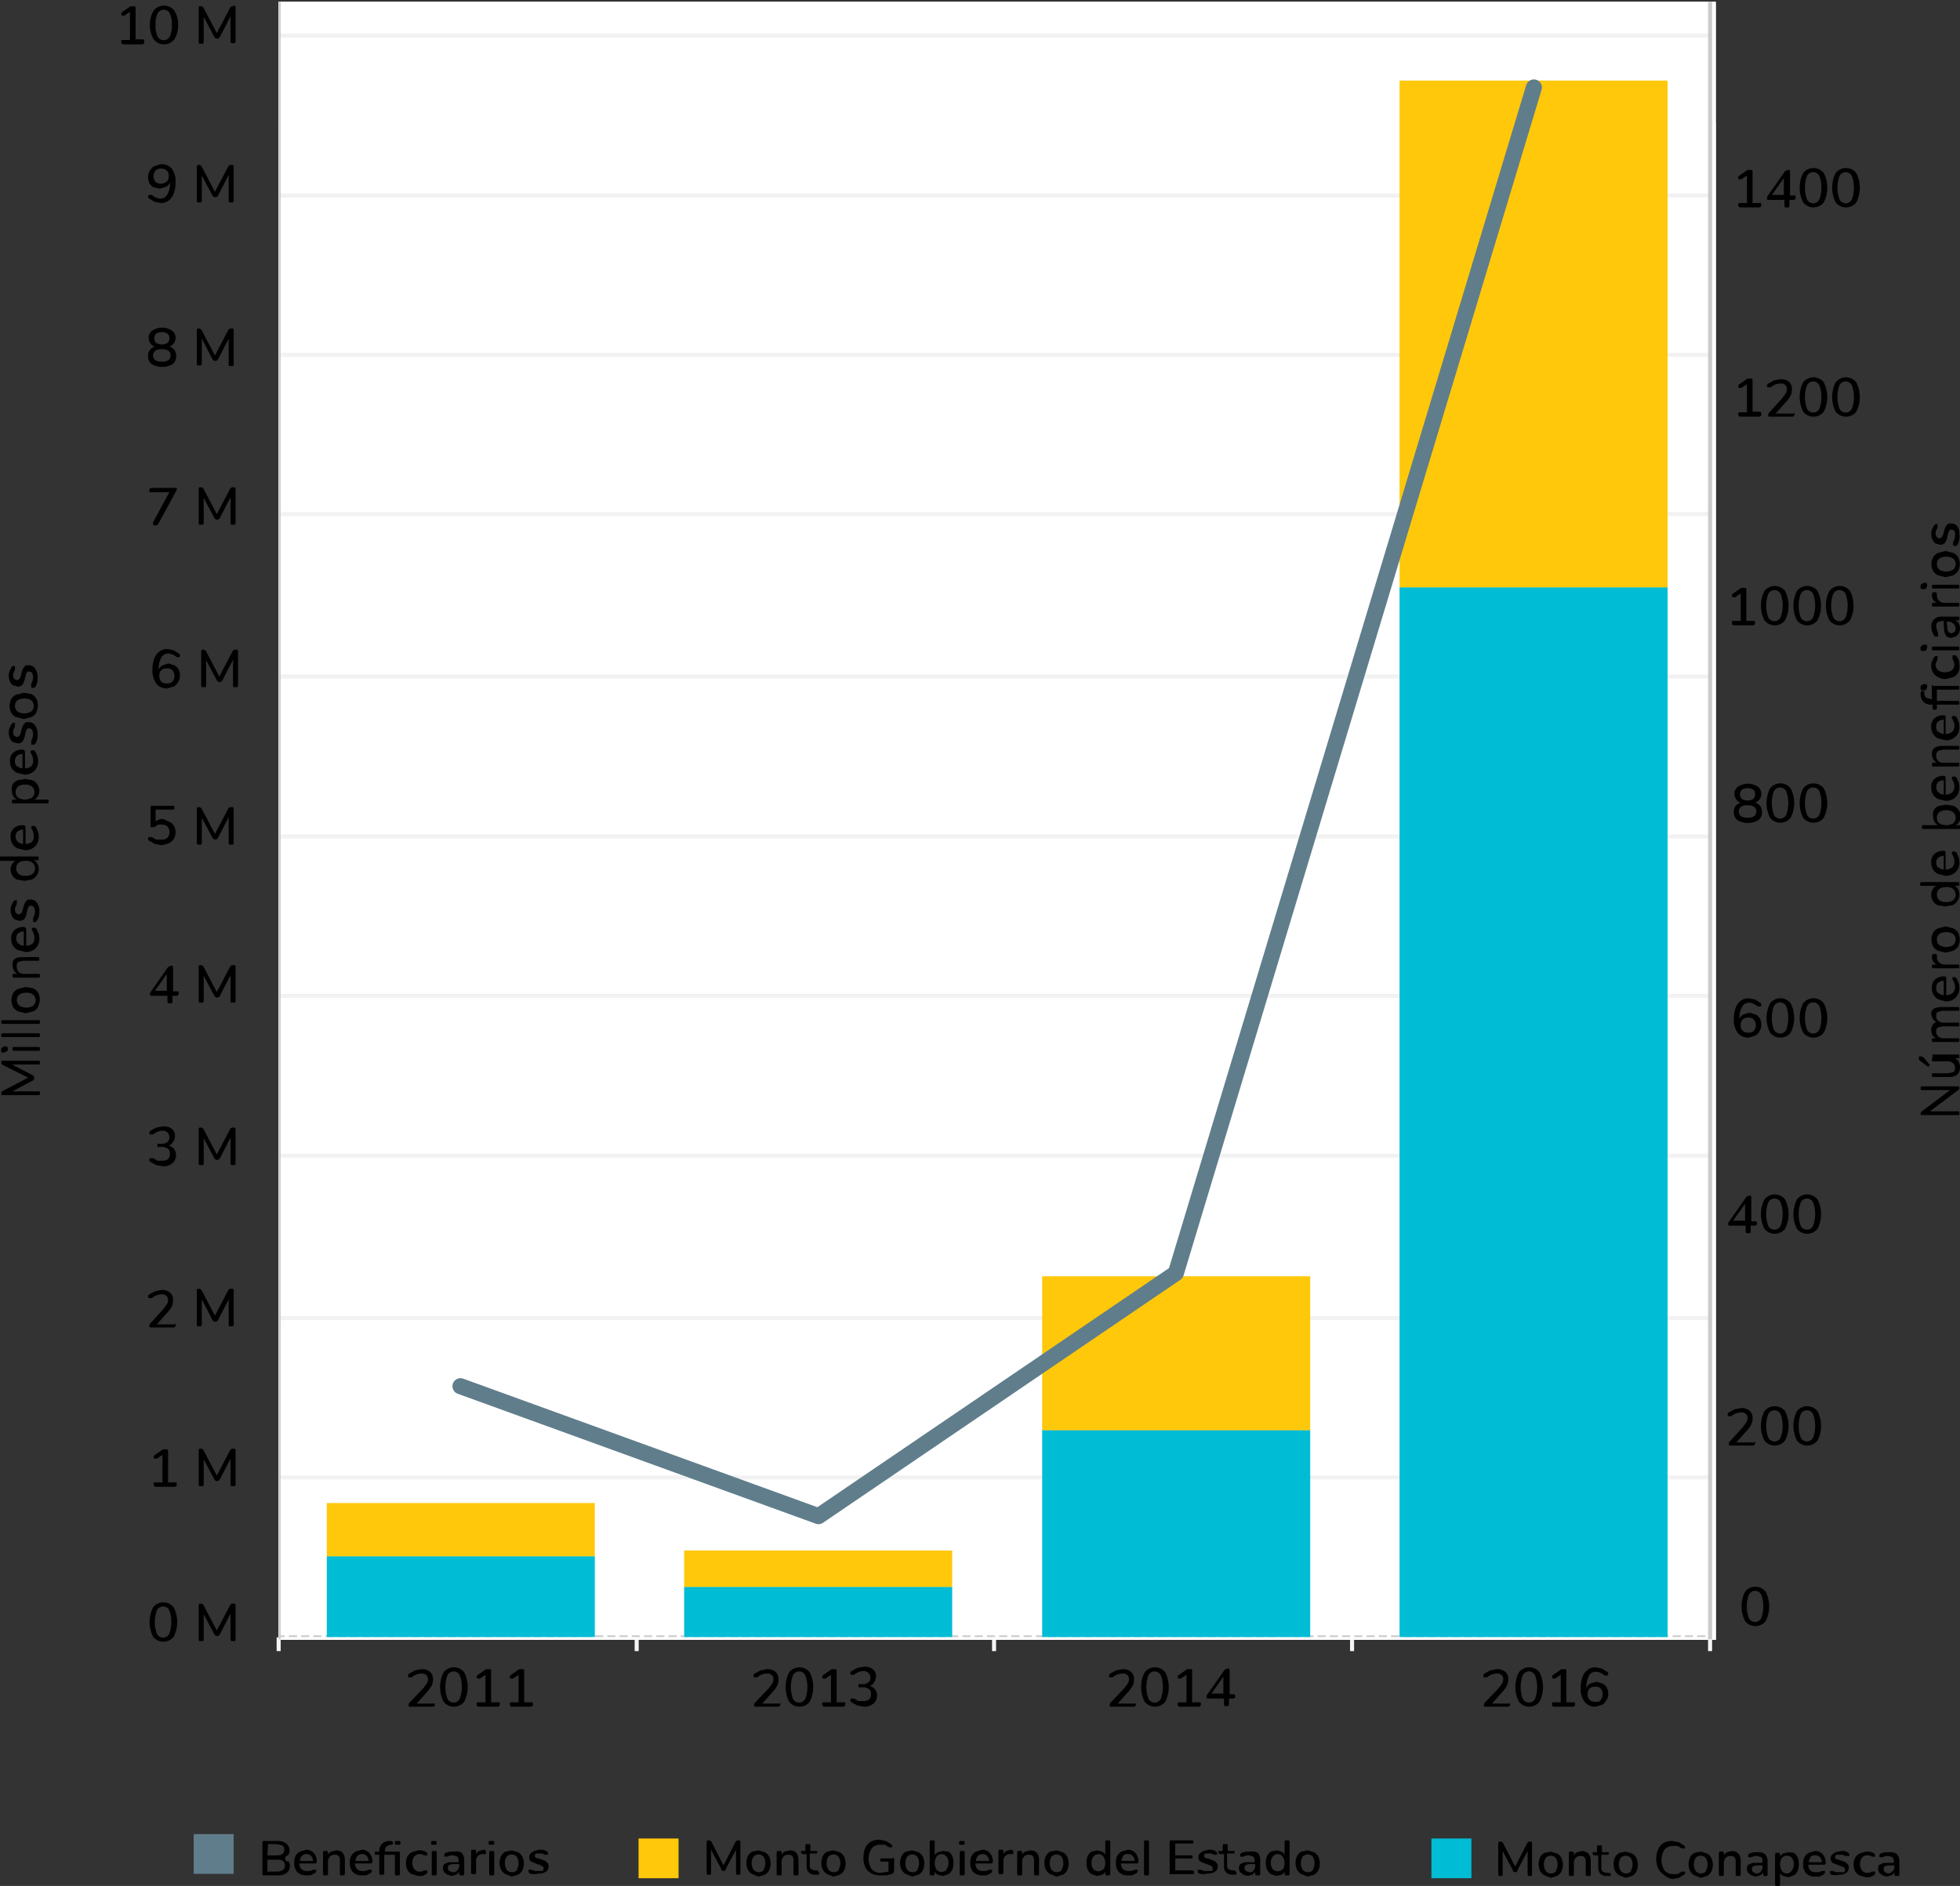 <svg id="Capa_1" data-name="Capa 1" xmlns="http://www.w3.org/2000/svg" xmlns:xlink="http://www.w3.org/1999/xlink" viewBox="0 0 313.7 301.9"><rect x="0" y="0" width="313.7" height="301.9" fill="#333333" stroke="none"/><defs><style>.cls-1,.cls-11,.cls-12,.cls-3,.cls-7,.cls-8{fill:none;}.cls-2{clip-path:url(#clip-path);}.cls-3{stroke:#f5f5f5;}.cls-12,.cls-3,.cls-7,.cls-8{stroke-linejoin:bevel;stroke-width:0.65px;}.cls-4{clip-path:url(#clip-path-2);}.cls-5{fill:#fff;}.cls-6{clip-path:url(#clip-path-5);}.cls-7{stroke:#f2f2f2;}.cls-12,.cls-7,.cls-8{stroke-linecap:square;}.cls-12,.cls-8{stroke:#cbcbcb;}.cls-8{stroke-dasharray:0.65 1.31;}.cls-9{fill:#00bcd4;}.cls-10{fill:#ffc80a;}.cls-11{stroke:#607d8b;stroke-linecap:round;stroke-linejoin:round;stroke-width:2.57px;}.cls-13{fill:#607d8b;}</style><clipPath id="clip-path" transform="translate(-112.7 -34)"><rect class="cls-1" x="156.3" y="295.6" width="230.9" height="10.31"/></clipPath><clipPath id="clip-path-2" transform="translate(-112.7 -34)"><rect class="cls-1" x="157.3" y="34.3" width="230" height="262.2"/></clipPath><clipPath id="clip-path-5" transform="translate(-112.7 -34)"><rect class="cls-1" x="157.3" y="34.3" width="229" height="261.75"/></clipPath></defs><title>nota22</title><g class="cls-2"><line class="cls-3" x1="44.6" y1="262.1" x2="44.6" y2="264.3"/><line class="cls-3" x1="101.9" y1="262.1" x2="101.9" y2="264.3"/><line class="cls-3" x1="159.1" y1="262.1" x2="159.1" y2="264.3"/><line class="cls-3" x1="216.4" y1="262.1" x2="216.4" y2="264.3"/><line class="cls-3" x1="273.7" y1="262.1" x2="273.7" y2="264.3"/><path class="cls-3" d="M185.9,296.1" transform="translate(-112.7 -34)"/><path class="cls-3" d="M243.2,296.1" transform="translate(-112.7 -34)"/><path class="cls-3" d="M300.4,296.1" transform="translate(-112.7 -34)"/><path class="cls-3" d="M357.7,296.1" transform="translate(-112.7 -34)"/></g><g class="cls-4"><rect class="cls-5" x="44.6" y="0.3" width="230" height="262.2"/><rect class="cls-5" x="44.6" y="19.6" width="230" height="242.93"/></g><g class="cls-4"><rect class="cls-5" x="44.6" y="0.3" width="230" height="262.2"/></g><g class="cls-4"><rect class="cls-5" x="44.6" y="0.3" width="230" height="262.2"/></g><g class="cls-6"><line class="cls-7" x1="44.6" y1="236.5" x2="273.7" y2="236.5"/><line class="cls-7" x1="44.6" y1="211" x2="273.7" y2="211"/><line class="cls-7" x1="44.6" y1="185" x2="273.7" y2="185"/><line class="cls-7" x1="44.6" y1="159.4" x2="273.7" y2="159.4"/><line class="cls-7" x1="44.6" y1="133.9" x2="273.7" y2="133.9"/><line class="cls-7" x1="44.6" y1="108.3" x2="273.7" y2="108.3"/><line class="cls-7" x1="44.6" y1="82.3" x2="273.7" y2="82.3"/><line class="cls-7" x1="44.6" y1="56.8" x2="273.7" y2="56.8"/><line class="cls-7" x1="44.6" y1="31.3" x2="273.7" y2="31.3"/><line class="cls-7" x1="44.6" y1="5.7" x2="273.7" y2="5.7"/></g><g class="cls-6"><line class="cls-8" x1="44.6" y1="262.1" x2="273.7" y2="262.1"/></g><g class="cls-6"><rect class="cls-9" x="224" y="94" width="42.9" height="168.08"/><rect class="cls-9" x="166.8" y="228.9" width="42.9" height="33.17"/><rect class="cls-9" x="109.5" y="254" width="42.9" height="8.07"/><rect class="cls-9" x="52.3" y="249.1" width="42.9" height="13"/><rect class="cls-10" x="224" y="12.9" width="42.9" height="81.12"/><rect class="cls-10" x="166.8" y="204.3" width="42.9" height="24.65"/><rect class="cls-10" x="109.5" y="248.2" width="42.9" height="5.83"/><rect class="cls-10" x="52.3" y="240.6" width="42.9" height="8.52"/></g><g class="cls-6"><polyline class="cls-11" points="73.7 221.9 131 242.7 188.2 203.8 245.5 14"/></g><g class="cls-4"><line class="cls-12" x1="44.6" y1="0.3" x2="44.6" y2="262.1"/><line class="cls-12" x1="273.7" y1="0.3" x2="273.7" y2="262.1"/></g><path d="M182.2,306.5a.3.3,0,0,1,.1.3q0,.4-.4.4h-3.7a.4.4,0,0,1-.1-.3.5.5,0,0,1,.2-.4l2.1-2.2.6-.8a1.6,1.6,0,0,0,.2-.7.9.9,0,0,0-.3-.7,1.1,1.1,0,0,0-.8-.2,2.4,2.4,0,0,0-1.5.6h-.5a.4.4,0,0,1-.1-.3.4.4,0,0,1,.2-.3l.9-.5,1-.2a2,2,0,0,1,1.4.4,1.5,1.5,0,0,1,.5,1.2,2.3,2.3,0,0,1-.2,1,4.7,4.7,0,0,1-.8,1.1l-1.6,1.8h2.9Z" transform="translate(-112.7 -34)"/><path d="M183.7,306.4a5.2,5.2,0,0,1,0-4.7,2.1,2.1,0,0,1,3.3,0,5.2,5.2,0,0,1,0,4.7,2.1,2.1,0,0,1-3.3,0Zm2.6-.5a5.5,5.5,0,0,0,0-3.7,1.1,1.1,0,0,0-2,0,5.5,5.5,0,0,0,0,3.7,1.1,1.1,0,0,0,2,0Z" transform="translate(-112.7 -34)"/><path d="M192.6,306.5a.3.3,0,0,1,.1.3q0,.4-.4.4h-2.9c-.3,0-.4-.1-.4-.4a.3.3,0,0,1,.1-.3h1.3v-4.4l-.9.6h-.4a.4.4,0,0,1-.1-.3.4.4,0,0,1,.2-.3l1.3-.9h.7a.4.4,0,0,1,.1.3v5h1.3Z" transform="translate(-112.7 -34)"/><path d="M197.9,306.5a.3.3,0,0,1,.1.3q0,.4-.4.4h-2.9c-.3,0-.4-.1-.4-.4a.3.3,0,0,1,.1-.3h1.3v-4.4l-.9.6h-.4a.4.4,0,0,1-.1-.3.4.4,0,0,1,.2-.3l1.3-.9h.7a.4.4,0,0,1,.1.3v5h1.3Z" transform="translate(-112.7 -34)"/><path d="M237.5,306.5a.3.3,0,0,1,.1.3q0,.4-.4.4h-3.7a.4.4,0,0,1-.1-.3.5.5,0,0,1,.2-.4l2.1-2.2.6-.8a1.6,1.6,0,0,0,.2-.7.9.9,0,0,0-.3-.7,1.1,1.1,0,0,0-.8-.2,2.4,2.4,0,0,0-1.5.6h-.5a.4.4,0,0,1-.1-.3.4.4,0,0,1,.2-.3l.9-.5,1-.2a2,2,0,0,1,1.4.4,1.5,1.5,0,0,1,.5,1.2,2.3,2.3,0,0,1-.2,1,4.7,4.7,0,0,1-.8,1.1l-1.6,1.8h2.9Z" transform="translate(-112.7 -34)"/><path d="M239,306.4a5.2,5.2,0,0,1,0-4.7,2.1,2.1,0,0,1,3.3,0,5.2,5.2,0,0,1,0,4.7,2.1,2.1,0,0,1-3.3,0Zm2.6-.5a5.5,5.5,0,0,0,0-3.7,1.1,1.1,0,0,0-2,0,5.5,5.5,0,0,0,0,3.7,1.1,1.1,0,0,0,2,0Z" transform="translate(-112.7 -34)"/><path d="M247.9,306.5a.3.3,0,0,1,.1.3q0,.4-.4.4h-2.9c-.3,0-.4-.1-.4-.4a.3.3,0,0,1,.1-.3h1.3v-4.4l-.9.6h-.4a.4.4,0,0,1-.1-.3.4.4,0,0,1,.2-.3l1.3-.9h.7a.4.4,0,0,1,.1.3v5h1.3Z" transform="translate(-112.7 -34)"/><path d="M252.8,304.5a1.7,1.7,0,0,1-.3,2.2,2.3,2.3,0,0,1-1.5.5l-1.1-.2-.9-.5a.4.4,0,0,1-.2-.3.4.4,0,0,1,.1-.3h.5l.7.4h.8q1.2,0,1.2-1.1a.9.9,0,0,0-.3-.8,1.6,1.6,0,0,0-1-.3h-.7v-.5h.6a1.5,1.5,0,0,0,1-.3.9.9,0,0,0,.3-.8.9.9,0,0,0-.3-.7,1.1,1.1,0,0,0-.8-.3,2.4,2.4,0,0,0-1.5.6h-.5a.4.4,0,0,1-.1-.3.4.4,0,0,1,.2-.3l.9-.5,1.1-.2a2.1,2.1,0,0,1,1.4.4,1.4,1.4,0,0,1,.5,1.2,1.6,1.6,0,0,1-.3.9,1.4,1.4,0,0,1-.7.6A1.5,1.5,0,0,1,252.8,304.5Z" transform="translate(-112.7 -34)"/><path d="M294.4,306.5a.3.3,0,0,1,.1.3q0,.4-.4.4h-3.7a.4.4,0,0,1-.1-.3.5.5,0,0,1,.2-.4l2.1-2.2.6-.8a1.6,1.6,0,0,0,.2-.7.9.9,0,0,0-.3-.7,1.1,1.1,0,0,0-.8-.2,2.4,2.4,0,0,0-1.5.6h-.5a.4.4,0,0,1-.1-.3.4.4,0,0,1,.2-.3l.9-.5,1-.2a2,2,0,0,1,1.4.4,1.5,1.5,0,0,1,.5,1.2,2.3,2.3,0,0,1-.2,1,4.7,4.7,0,0,1-.8,1.1l-1.6,1.8h2.9Z" transform="translate(-112.7 -34)"/><path d="M295.9,306.4a5.2,5.2,0,0,1,0-4.7,2.1,2.1,0,0,1,3.3,0,5.2,5.2,0,0,1,0,4.7,2.1,2.1,0,0,1-3.3,0Zm2.6-.5a5.5,5.5,0,0,0,0-3.7,1.1,1.1,0,0,0-2,0,5.5,5.5,0,0,0,0,3.7,1.1,1.1,0,0,0,2,0Z" transform="translate(-112.7 -34)"/><path d="M304.8,306.5a.3.3,0,0,1,.1.3q0,.4-.4.4h-2.9c-.3,0-.4-.1-.4-.4a.3.3,0,0,1,.1-.3h1.3v-4.4l-.9.6h-.4a.4.4,0,0,1-.1-.3.4.4,0,0,1,.2-.3l1.3-.9h.7a.4.4,0,0,1,.1.3v5h1.3Z" transform="translate(-112.7 -34)"/><path d="M310.4,305.5c0,.2-.1.4-.4.4h-.6v.9a.4.4,0,0,1-.1.3h-.6a.4.4,0,0,1-.1-.3v-.9h-2.7a.4.4,0,0,1-.1-.3.6.6,0,0,1,.1-.3l2.8-4,.4-.2h.3a.4.4,0,0,1,.1.3v3.8h.6C310.3,305.2,310.4,305.3,310.4,305.5Zm-3.8-.4h1.9v-2.7Z" transform="translate(-112.7 -34)"/><path d="M354.3,306.5a.3.3,0,0,1,.1.3q0,.4-.4.4h-3.7a.4.4,0,0,1-.1-.3.5.5,0,0,1,.2-.4l2.1-2.2.6-.8a1.6,1.6,0,0,0,.2-.7.9.9,0,0,0-.3-.7,1.1,1.1,0,0,0-.8-.2,2.4,2.4,0,0,0-1.5.6h-.5a.4.4,0,0,1-.1-.3.4.4,0,0,1,.2-.3l.9-.5,1-.2a2,2,0,0,1,1.4.4,1.5,1.5,0,0,1,.5,1.2,2.3,2.3,0,0,1-.2,1,4.7,4.7,0,0,1-.8,1.1l-1.6,1.8h2.9Z" transform="translate(-112.7 -34)"/><path d="M355.8,306.4a5.2,5.2,0,0,1,0-4.7,2.1,2.1,0,0,1,3.3,0,5.2,5.2,0,0,1,0,4.7,2.1,2.1,0,0,1-3.3,0Zm2.6-.5a5.5,5.5,0,0,0,0-3.7,1.1,1.1,0,0,0-2,0,5.5,5.5,0,0,0,0,3.7,1.1,1.1,0,0,0,2,0Z" transform="translate(-112.7 -34)"/><path d="M364.7,306.5a.3.3,0,0,1,.1.3q0,.4-.4.4h-2.9c-.3,0-.4-.1-.4-.4a.3.3,0,0,1,.1-.3h1.3v-4.4l-.9.6h-.4a.4.4,0,0,1-.1-.3.4.4,0,0,1,.2-.3l1.3-.9h.7a.4.4,0,0,1,.1.3v5h1.3Z" transform="translate(-112.7 -34)"/><path d="M369.2,303.5a1.7,1.7,0,0,1,.7.7,2.1,2.1,0,0,1,.2,1,2,2,0,0,1-.3,1,1.9,1.9,0,0,1-.7.7l-1,.3a2.1,2.1,0,0,1-1.8-.8,3.5,3.5,0,0,1-.6-2.2,4.8,4.8,0,0,1,.3-1.8,2.4,2.4,0,0,1,.8-1.1,2.1,2.1,0,0,1,1.3-.4l1,.2.8.5a.4.4,0,0,1,.2.3.4.4,0,0,1-.1.3h-.5a2.3,2.3,0,0,0-1.4-.6,1.2,1.2,0,0,0-1.1.7,3.6,3.6,0,0,0-.4,1.9h0a1.5,1.5,0,0,1,.6-.7l1-.3Zm-.3,2.6a1.3,1.3,0,0,0,.3-.9,1.3,1.3,0,0,0-.3-.9,1.1,1.1,0,0,0-.9-.3,1.2,1.2,0,0,0-.9.3,1.2,1.2,0,0,0-.3.9,1.2,1.2,0,0,0,.3.9,1.2,1.2,0,0,0,.9.3A1.1,1.1,0,0,0,368.9,306.2Z" transform="translate(-112.7 -34)"/><path d="M394.5,66.5a.4.4,0,0,1,.1.3q0,.4-.4.4h-2.9q-.4,0-.4-.4a.3.3,0,0,1,.1-.3h1.3V62.1l-.9.6h-.4a.5.5,0,0,1-.1-.3.4.4,0,0,1,.2-.3l1.3-.9h.7a.5.5,0,0,1,.1.3v5h1.3Z" transform="translate(-112.7 -34)"/><path d="M400.1,65.6q0,.4-.4.4h-.6v.9a.4.4,0,0,1-.1.3h-.6a.4.4,0,0,1-.1-.3v-.9h-2.7a.4.4,0,0,1-.1-.3.6.6,0,0,1,.1-.3l2.8-4,.4-.2h.3a.4.4,0,0,1,.1.3v3.8h.6Q400.1,65.2,400.1,65.6Zm-3.8-.4h1.9V62.5Z" transform="translate(-112.7 -34)"/><path d="M401.3,66.4a5.2,5.2,0,0,1,0-4.7,2.1,2.1,0,0,1,3.3,0,5.2,5.2,0,0,1,0,4.7,2.1,2.1,0,0,1-3.3,0Zm2.6-.5a5.5,5.5,0,0,0,0-3.7,1.1,1.1,0,0,0-2,0,5.5,5.5,0,0,0,0,3.7,1.1,1.1,0,0,0,2,0Z" transform="translate(-112.7 -34)"/><path d="M406.5,66.4a5.2,5.2,0,0,1,0-4.7,2.1,2.1,0,0,1,3.3,0,5.2,5.2,0,0,1,0,4.7,2.1,2.1,0,0,1-3.3,0Zm2.6-.5a5.5,5.5,0,0,0,0-3.7,1.1,1.1,0,0,0-2,0,5.5,5.5,0,0,0,0,3.7,1.1,1.1,0,0,0,2,0Z" transform="translate(-112.7 -34)"/><path d="M394.5,100a.4.4,0,0,1,.1.3q0,.4-.4.4h-2.9q-.4,0-.4-.4a.3.3,0,0,1,.1-.3h1.3V95.5l-.9.6h-.4a.5.5,0,0,1-.1-.3.4.4,0,0,1,.2-.3l1.3-.9h.7a.5.5,0,0,1,.1.3v5h1.3Z" transform="translate(-112.7 -34)"/><path d="M399.8,100a.3.3,0,0,1,.1.3q0,.4-.4.4h-3.7a.4.4,0,0,1-.1-.3.5.5,0,0,1,.2-.4l2-2.2.6-.8a1.6,1.6,0,0,0,.2-.7.9.9,0,0,0-.3-.7,1.1,1.1,0,0,0-.8-.2,2.4,2.4,0,0,0-1.5.6h-.5a.4.4,0,0,1-.1-.3.4.4,0,0,1,.2-.3l.9-.5,1-.2a2,2,0,0,1,1.4.4,1.5,1.5,0,0,1,.5,1.2,2.3,2.3,0,0,1-.2,1,4.7,4.7,0,0,1-.8,1.1l-1.6,1.8h2.9Z" transform="translate(-112.7 -34)"/><path d="M401.3,99.9a5.2,5.2,0,0,1,0-4.7,2.1,2.1,0,0,1,3.3,0,5.2,5.2,0,0,1,0,4.7,2.1,2.1,0,0,1-3.3,0Zm2.6-.5a5.5,5.5,0,0,0,0-3.7,1.1,1.1,0,0,0-2,0,5.5,5.5,0,0,0,0,3.7,1.1,1.1,0,0,0,2,0Z" transform="translate(-112.7 -34)"/><path d="M406.5,99.9a5.2,5.2,0,0,1,0-4.7,2.1,2.1,0,0,1,3.3,0,5.2,5.2,0,0,1,0,4.7,2.1,2.1,0,0,1-3.3,0Zm2.6-.5a5.5,5.5,0,0,0,0-3.7,1.1,1.1,0,0,0-2,0,5.5,5.5,0,0,0,0,3.7,1.1,1.1,0,0,0,2,0Z" transform="translate(-112.7 -34)"/><path d="M393.5,133.4a.4.4,0,0,1,.1.3q0,.4-.4.4h-2.9q-.4,0-.4-.4a.3.3,0,0,1,.1-.3h1.3V129l-.9.6h-.4a.5.5,0,0,1-.1-.3.4.4,0,0,1,.2-.3l1.3-.9h.7a.5.5,0,0,1,.1.3v5h1.3Z" transform="translate(-112.7 -34)"/><path d="M395.1,133.3a5.2,5.2,0,0,1,0-4.7,2.1,2.1,0,0,1,3.3,0,5.2,5.2,0,0,1,0,4.7,2.1,2.1,0,0,1-3.3,0Zm2.6-.5a5.5,5.5,0,0,0,0-3.7,1.1,1.1,0,0,0-2,0,5.5,5.5,0,0,0,0,3.7,1.1,1.1,0,0,0,2,0Z" transform="translate(-112.7 -34)"/><path d="M400.3,133.3a5.2,5.2,0,0,1,0-4.7,2.1,2.1,0,0,1,3.3,0,5.2,5.2,0,0,1,0,4.7,2.1,2.1,0,0,1-3.3,0Zm2.6-.5a5.5,5.5,0,0,0,0-3.7,1.1,1.1,0,0,0-2,0,5.5,5.5,0,0,0,0,3.7,1.1,1.1,0,0,0,2,0Z" transform="translate(-112.7 -34)"/><path d="M405.5,133.3a5.2,5.2,0,0,1,0-4.7,2.1,2.1,0,0,1,3.3,0,5.2,5.2,0,0,1,0,4.7,2.1,2.1,0,0,1-3.3,0Zm2.6-.5a5.5,5.5,0,0,0,0-3.7,1.1,1.1,0,0,0-2,0,5.5,5.5,0,0,0,0,3.7,1.1,1.1,0,0,0,2,0Z" transform="translate(-112.7 -34)"/><path d="M394.4,163a1.6,1.6,0,0,1,.3,1,1.5,1.5,0,0,1-.6,1.3,3.3,3.3,0,0,1-3.3,0,1.5,1.5,0,0,1-.6-1.3,1.6,1.6,0,0,1,.3-1,1.5,1.5,0,0,1,.8-.5,1.5,1.5,0,0,1-.7-.5,1.5,1.5,0,0,1-.3-.9,1.4,1.4,0,0,1,.6-1.2,2.9,2.9,0,0,1,3.1,0,1.4,1.4,0,0,1,.6,1.2,1.5,1.5,0,0,1-1,1.4A1.5,1.5,0,0,1,394.4,163Zm-.6.9q0-1-1.4-1t-1.4,1,1.4,1T393.8,163.9Zm-2.3-3.5a.9.9,0,0,0-.3.7.9.9,0,0,0,.3.8,1.8,1.8,0,0,0,1.8,0,.9.9,0,0,0,.3-.8.9.9,0,0,0-.3-.7,1.8,1.8,0,0,0-1.8,0Z" transform="translate(-112.7 -34)"/><path d="M396,164.9a5.2,5.2,0,0,1,0-4.7,2.1,2.1,0,0,1,3.3,0,5.2,5.2,0,0,1,0,4.7,2.1,2.1,0,0,1-3.3,0Zm2.6-.5a5.5,5.5,0,0,0,0-3.7,1.1,1.1,0,0,0-2,0,5.5,5.5,0,0,0,0,3.7,1.1,1.1,0,0,0,2,0Z" transform="translate(-112.7 -34)"/><path d="M401.3,164.9a5.2,5.2,0,0,1,0-4.7,2.1,2.1,0,0,1,3.3,0,5.2,5.2,0,0,1,0,4.7,2.1,2.1,0,0,1-3.3,0Zm2.6-.5a5.5,5.5,0,0,0,0-3.7,1.1,1.1,0,0,0-2,0,5.5,5.5,0,0,0,0,3.7,1.1,1.1,0,0,0,2,0Z" transform="translate(-112.7 -34)"/><path d="M393.7,196.4a1.7,1.7,0,0,1,.7.7,2.1,2.1,0,0,1,.2,1,2,2,0,0,1-.3,1,1.9,1.9,0,0,1-.7.7l-1,.3a2.1,2.1,0,0,1-1.8-.8,3.5,3.5,0,0,1-.6-2.2,4.8,4.8,0,0,1,.3-1.8,2.5,2.5,0,0,1,.8-1.1,2.1,2.1,0,0,1,1.3-.4l1,.2.8.5a.4.4,0,0,1,.2.3.4.4,0,0,1-.1.3h-.5a2.3,2.3,0,0,0-1.4-.6,1.3,1.3,0,0,0-1.1.7,3.6,3.6,0,0,0-.4,1.9h0a1.5,1.5,0,0,1,.6-.7l1-.3Zm-.3,2.6a1.4,1.4,0,0,0,0-1.8,1.1,1.1,0,0,0-.9-.3,1.2,1.2,0,0,0-.9.3,1.2,1.2,0,0,0-.3.9,1.2,1.2,0,0,0,.3.9,1.2,1.2,0,0,0,.9.3A1.1,1.1,0,0,0,393.4,199Z" transform="translate(-112.7 -34)"/><path d="M396,199.3a5.2,5.2,0,0,1,0-4.7,2.1,2.1,0,0,1,3.3,0,5.2,5.2,0,0,1,0,4.7,2.1,2.1,0,0,1-3.3,0Zm2.6-.5a5.6,5.6,0,0,0,0-3.7,1.1,1.1,0,0,0-2,0,5.5,5.5,0,0,0,0,3.7,1.1,1.1,0,0,0,2,0Z" transform="translate(-112.7 -34)"/><path d="M401.3,199.3a5.2,5.2,0,0,1,0-4.7,2.1,2.1,0,0,1,3.3,0,5.2,5.2,0,0,1,0,4.7,2.1,2.1,0,0,1-3.3,0Zm2.6-.5a5.6,5.6,0,0,0,0-3.7,1.1,1.1,0,0,0-2,0,5.5,5.5,0,0,0,0,3.7,1.1,1.1,0,0,0,2,0Z" transform="translate(-112.7 -34)"/><path d="M393.9,229.8q0,.4-.4.4h-.6v.9a.4.4,0,0,1-.1.3h-.6a.4.4,0,0,1-.1-.3v-.9h-2.7a.4.4,0,0,1-.1-.3.6.6,0,0,1,.1-.3l2.8-4,.4-.2h.3a.4.4,0,0,1,.1.3v3.8h.6Q393.9,229.5,393.9,229.8Zm-3.8-.4H392v-2.7Z" transform="translate(-112.7 -34)"/><path d="M395.1,230.7a5.2,5.2,0,0,1,0-4.7,2.1,2.1,0,0,1,3.3,0,5.2,5.2,0,0,1,0,4.7,2.1,2.1,0,0,1-3.3,0Zm2.6-.5a5.5,5.5,0,0,0,0-3.7,1.1,1.1,0,0,0-2,0,5.5,5.5,0,0,0,0,3.7,1.1,1.1,0,0,0,2,0Z" transform="translate(-112.7 -34)"/><path d="M400.3,230.7a5.2,5.2,0,0,1,0-4.7,2.1,2.1,0,0,1,3.3,0,5.2,5.2,0,0,1,0,4.7,2.1,2.1,0,0,1-3.3,0Zm2.6-.5a5.5,5.5,0,0,0,0-3.7,1.1,1.1,0,0,0-2,0,5.5,5.5,0,0,0,0,3.7,1.1,1.1,0,0,0,2,0Z" transform="translate(-112.7 -34)"/><path d="M393.5,264.7a.3.3,0,0,1,.1.3q0,.4-.4.4h-3.7a.4.4,0,0,1-.1-.3.5.5,0,0,1,.2-.4l2-2.2.6-.8a1.6,1.6,0,0,0,.2-.7.9.9,0,0,0-.3-.7,1.1,1.1,0,0,0-.8-.2,2.4,2.4,0,0,0-1.5.6h-.5a.4.4,0,0,1-.1-.3.4.4,0,0,1,.2-.3l.9-.5,1-.2a2,2,0,0,1,1.4.4,1.5,1.5,0,0,1,.5,1.2,2.3,2.3,0,0,1-.2,1,4.7,4.7,0,0,1-.8,1.1l-1.6,1.8h2.9Z" transform="translate(-112.7 -34)"/><path d="M395.1,264.6a5.2,5.2,0,0,1,0-4.7,2.1,2.1,0,0,1,3.3,0,5.2,5.2,0,0,1,0,4.7,2.1,2.1,0,0,1-3.3,0Zm2.6-.5a5.5,5.5,0,0,0,0-3.7,1.1,1.1,0,0,0-2,0,5.5,5.5,0,0,0,0,3.7,1.1,1.1,0,0,0,2,0Z" transform="translate(-112.7 -34)"/><path d="M400.3,264.6a5.2,5.2,0,0,1,0-4.7,2.1,2.1,0,0,1,3.3,0,5.2,5.2,0,0,1,0,4.7,2.1,2.1,0,0,1-3.3,0Zm2.6-.5a5.5,5.5,0,0,0,0-3.7,1.1,1.1,0,0,0-2,0,5.5,5.5,0,0,0,0,3.7,1.1,1.1,0,0,0,2,0Z" transform="translate(-112.7 -34)"/><path d="M392,293.5a5.2,5.2,0,0,1,0-4.7,2.1,2.1,0,0,1,3.3,0,5.2,5.2,0,0,1,0,4.7,2.1,2.1,0,0,1-3.3,0Zm2.6-.5a5.5,5.5,0,0,0,0-3.7,1.1,1.1,0,0,0-2,0,5.5,5.5,0,0,0,0,3.7,1.1,1.1,0,0,0,2,0Z" transform="translate(-112.7 -34)"/><path d="M420.2,207.9h6a.4.4,0,0,1,.1.3.4.4,0,0,1-.2.3l-4.5,3.4h4.6a.4.4,0,0,1,.1.3.4.4,0,0,1-.1.3h-6a.4.4,0,0,1-.1-.3.4.4,0,0,1,.2-.3l4.5-3.4h-4.6a.4.4,0,0,1-.1-.3A.4.4,0,0,1,420.2,207.9Z" transform="translate(-112.7 -34)"/><path d="M422,202.8h4.2a.5.5,0,0,1,.1.3.4.4,0,0,1-.1.3h-.6a1.4,1.4,0,0,1,.6.6,1.6,1.6,0,0,1,.2.8q0,1.6-1.7,1.6H422a.5.5,0,0,1-.1-.3.4.4,0,0,1,.1-.3h2.6l.8-.2a.8.8,0,0,0,.2-.6,1.1,1.1,0,0,0-.3-.8,1.2,1.2,0,0,0-.9-.3H422a.5.5,0,0,1,0-.6Zm-.5,1.7v.2h-.3l-1.2-.9a.5.5,0,0,1-.2-.4.4.4,0,0,1,.1-.3h.3l.4.2,1,1.2Z" transform="translate(-112.7 -34)"/><path d="M423.6,195.2h2.6a.5.5,0,0,1,.1.3.5.5,0,0,1-.1.3h-2.6l-.8.2a.7.7,0,0,0-.2.6.9.9,0,0,0,.3.8,1.3,1.3,0,0,0,.9.3h2.4a.5.5,0,0,1,.1.3.5.5,0,0,1-.1.3h-2.6l-.8.2a.7.7,0,0,0-.2.6,1,1,0,0,0,.3.8,1.3,1.3,0,0,0,.9.3h2.4a.5.5,0,0,1,.1.3.5.5,0,0,1-.1.3H422a.5.5,0,0,1-.1-.3.4.4,0,0,1,.1-.3h.6a1.3,1.3,0,0,1-.6-.5,1.6,1.6,0,0,1-.2-.8,1.5,1.5,0,0,1,.2-.8,1.2,1.2,0,0,1,.6-.5,1.5,1.5,0,0,1-.6-.6,1.6,1.6,0,0,1-.2-.9Q421.9,195.2,423.6,195.2Z" transform="translate(-112.7 -34)"/><path d="M425.3,190.4h.2a.5.5,0,0,1,.4.3l.3.7a2.7,2.7,0,0,1,.1.7,2.1,2.1,0,0,1-.6,1.6,2.2,2.2,0,0,1-1.6.6L423,194a1.9,1.9,0,0,1-.8-.7,2,2,0,0,1-.3-1.1,1.7,1.7,0,0,1,.5-1.4,2.1,2.1,0,0,1,1.5-.5q.3,0,.3.3v2.7q1.4-.1,1.4-1.3a1.6,1.6,0,0,0-.1-.6l-.2-.5h-.1v-.4Zm-2.4,2.5a1.5,1.5,0,0,0,.9.4v-2.3a1.5,1.5,0,0,0-.9.3,1,1,0,0,0-.3.8A1.1,1.1,0,0,0,422.9,193Z" transform="translate(-112.7 -34)"/><path d="M422.3,186.7h.3a.5.5,0,0,1,.1.3v.3a1.1,1.1,0,0,0,.4.8,1.2,1.2,0,0,0,.8.3h2.3a.5.5,0,0,1,.1.3.5.5,0,0,1-.1.3H422a.5.5,0,0,1-.1-.3.4.4,0,0,1,.1-.3h.7a1.3,1.3,0,0,1-.6-.5,1.7,1.7,0,0,1-.2-.8h0Q421.9,186.7,422.3,186.7Z" transform="translate(-112.7 -34)"/><path d="M426.1,185.5a1.8,1.8,0,0,1-.8.7l-1.2.3-1.2-.3a1.8,1.8,0,0,1-.8-.7,2.4,2.4,0,0,1,0-2.2,1.8,1.8,0,0,1,.8-.7l1.2-.3,1.2.3a1.8,1.8,0,0,1,.8.7,2.4,2.4,0,0,1,0,2.2Zm-.8-2a2.2,2.2,0,0,0-2.2,0,1.2,1.2,0,0,0,0,1.8,2.2,2.2,0,0,0,2.2,0,1.2,1.2,0,0,0,0-1.8Z" transform="translate(-112.7 -34)"/><path d="M420.2,175.2h6a.5.5,0,0,1,0,.6h-.7a1.3,1.3,0,0,1,.6.6,1.7,1.7,0,0,1,.2.8,1.8,1.8,0,0,1-.3,1,1.9,1.9,0,0,1-.8.7l-1.2.2-1.2-.2a1.8,1.8,0,0,1-1-1.7,1.7,1.7,0,0,1,.2-.8,1.4,1.4,0,0,1,.6-.6h-2.5a.5.5,0,0,1-.1-.3A.5.5,0,0,1,420.2,175.2Zm5.1,1.1a1.7,1.7,0,0,0-1.1-.3,1.8,1.8,0,0,0-1.1.3,1.1,1.1,0,0,0-.4.9,1.1,1.1,0,0,0,.4.9,1.7,1.7,0,0,0,1.1.3,1.8,1.8,0,0,0,1.1-.3,1.2,1.2,0,0,0,0-1.8Z" transform="translate(-112.7 -34)"/><path d="M425.3,170.3h.2a.5.5,0,0,1,.4.3l.3.7a2.7,2.7,0,0,1,.1.7,2.1,2.1,0,0,1-.6,1.6,2.2,2.2,0,0,1-1.6.6l-1.2-.3a1.9,1.9,0,0,1-.8-.7,2,2,0,0,1-.3-1.1,1.7,1.7,0,0,1,.5-1.4,2.1,2.1,0,0,1,1.5-.5q.3,0,.3.3v2.7q1.4-.1,1.4-1.3a1.6,1.6,0,0,0-.1-.6l-.2-.5h-.1v-.4Zm-2.4,2.5a1.5,1.5,0,0,0,.9.4V171a1.5,1.5,0,0,0-.9.3,1,1,0,0,0-.3.8A1.1,1.1,0,0,0,422.9,172.9Z" transform="translate(-112.7 -34)"/><path d="M422.2,163.7a1.8,1.8,0,0,1,.8-.7l1.2-.2,1.2.2a1.9,1.9,0,0,1,.8.7,1.8,1.8,0,0,1,.3,1,1.7,1.7,0,0,1-.2.8,1.3,1.3,0,0,1-.6.6h.7a.4.4,0,0,1,.1.3.4.4,0,0,1-.1.3h-6a.5.5,0,0,1-.1-.3.4.4,0,0,1,.1-.3h2.5a1.4,1.4,0,0,1-.6-.6,1.7,1.7,0,0,1-.2-.8A1.8,1.8,0,0,1,422.2,163.7Zm3.1.3a1.8,1.8,0,0,0-1.1-.3,1.7,1.7,0,0,0-1.1.3,1.1,1.1,0,0,0-.4.9,1.1,1.1,0,0,0,.4.9,2.2,2.2,0,0,0,2.2,0,1.2,1.2,0,0,0,0-1.8Z" transform="translate(-112.7 -34)"/><path d="M425.3,158.3h.2a.5.5,0,0,1,.4.3l.3.7a2.7,2.7,0,0,1,.1.7,2.1,2.1,0,0,1-.6,1.6,2.2,2.2,0,0,1-1.6.6l-1.2-.3a1.9,1.9,0,0,1-.8-.7,2,2,0,0,1-.3-1.1,1.7,1.7,0,0,1,.5-1.4,2.1,2.1,0,0,1,1.5-.5q.3,0,.3.3v2.7q1.4-.1,1.4-1.3a1.6,1.6,0,0,0-.1-.6l-.2-.5h-.1v-.4Zm-2.4,2.5a1.5,1.5,0,0,0,.9.4v-2.3a1.5,1.5,0,0,0-.9.3,1,1,0,0,0-.3.8A1.1,1.1,0,0,0,422.9,160.8Z" transform="translate(-112.7 -34)"/><path d="M423.6,153.4h2.6a.5.5,0,0,1,.1.3.4.4,0,0,1-.1.3h-2.5l-.8.2a.8.8,0,0,0-.3.7,1.1,1.1,0,0,0,.3.9,1.2,1.2,0,0,0,.9.3h2.4a.4.4,0,0,1,.1.3.5.5,0,0,1-.1.3H422a.5.5,0,0,1-.1-.3.4.4,0,0,1,.1-.3h.7a1.4,1.4,0,0,1-.6-.6,1.8,1.8,0,0,1-.2-.8Q421.9,153.4,423.6,153.4Z" transform="translate(-112.7 -34)"/><path d="M425.3,148.6h.2a.5.5,0,0,1,.4.3l.3.7a2.7,2.7,0,0,1,.1.7,2.1,2.1,0,0,1-.6,1.6,2.2,2.2,0,0,1-1.6.6l-1.2-.3a1.9,1.9,0,0,1-.8-.7,2,2,0,0,1-.3-1.1,1.7,1.7,0,0,1,.5-1.4,2.1,2.1,0,0,1,1.5-.5q.3,0,.3.3v2.7q1.4-.1,1.4-1.3a1.6,1.6,0,0,0-.1-.6l-.2-.5h-.1v-.4Zm-2.4,2.5a1.5,1.5,0,0,0,.9.4v-2.3a1.5,1.5,0,0,0-.9.3,1,1,0,0,0-.3.8A1.1,1.1,0,0,0,422.9,151.2Z" transform="translate(-112.7 -34)"/><path d="M422.1,143.8h4.1a.5.5,0,0,1,.1.3.5.5,0,0,1-.1.3h-3.5v1.8h3.5a.5.5,0,0,1,.1.3.5.5,0,0,1-.1.3h-3.5v.5a.4.4,0,0,1-.1.3h-.5a.4.4,0,0,1-.1-.3v-.5h-.1a1.8,1.8,0,0,1-1.3-.4,1.7,1.7,0,0,1-.5-1.2v-.2h0q0-.4.3-.4c.2,0,.3.1.3.3v.2a.9.9,0,0,0,.3.6l.7.2h.2v-2.3A.4.4,0,0,1,422.1,143.8Zm-1.2.7h-.7a.7.7,0,0,1,0-.8l.4-.2h.4a.6.6,0,0,1,0,.8Z" transform="translate(-112.7 -34)"/><path d="M426.1,141.7a1.8,1.8,0,0,1-.8.7l-1.2.3a2.5,2.5,0,0,1-1.2-.3,1.9,1.9,0,0,1-.8-.7,2.1,2.1,0,0,1-.3-1.1,2.4,2.4,0,0,1,.1-.7l.3-.6a.5.5,0,0,1,.4-.3h.2v.6l-.2.4a1.2,1.2,0,0,0-.1.4,1.1,1.1,0,0,0,.4.9,1.7,1.7,0,0,0,1.1.3,1.7,1.7,0,0,0,1.1-.3,1.1,1.1,0,0,0,.4-.9,1.3,1.3,0,0,0-.1-.5l-.2-.4v-.6h.5l.2.2.3.6a2.7,2.7,0,0,1,.1.7A2.1,2.1,0,0,1,426.1,141.7Z" transform="translate(-112.7 -34)"/><path d="M420.9,138.2h-.7a.7.7,0,0,1,0-.8l.4-.2h.4a.6.6,0,0,1,0,.8Zm5.3-.1H422a.5.5,0,0,1-.1-.3.5.5,0,0,1,.1-.3h4.2a.5.5,0,0,1,.1.3A.5.5,0,0,1,426.2,138.1Z" transform="translate(-112.7 -34)"/><path d="M422.3,133.1a1.8,1.8,0,0,1,1.3-.4h2.6a.4.4,0,0,1,.1.3.4.4,0,0,1-.1.3h-.6a1.2,1.2,0,0,1,.6.5,1.5,1.5,0,0,1,.2.8,1.7,1.7,0,0,1-.2.8,1.3,1.3,0,0,1-.5.5l-.7.2a1,1,0,0,1-.7-.2,1.4,1.4,0,0,1-.4-.8,7.9,7.9,0,0,1-.1-1.5v-.2h-.3l-.7.2a.8.8,0,0,0-.2.6,2,2,0,0,0,.1.6l.2.6v.5h-.5l-.2-.2-.3-.7a3.3,3.3,0,0,1-.1-.8A1.7,1.7,0,0,1,422.3,133.1Zm3,.7a1.2,1.2,0,0,0-.8-.3h-.2v.2a6.8,6.8,0,0,0,.1,1,1,1,0,0,0,.2.5l.4.2.5-.2a.8.8,0,0,0,.2-.6A1,1,0,0,0,425.4,133.9Z" transform="translate(-112.7 -34)"/><path d="M422.3,128.8h.3a.5.5,0,0,1,.1.3v.3a1.1,1.1,0,0,0,.4.8,1.2,1.2,0,0,0,.8.3h2.3a.5.5,0,0,1,.1.3.5.5,0,0,1-.1.3H422a.5.5,0,0,1-.1-.3.4.4,0,0,1,.1-.3h.7a1.3,1.3,0,0,1-.6-.5,1.7,1.7,0,0,1-.2-.8h0Q421.9,128.8,422.3,128.8Z" transform="translate(-112.7 -34)"/><path d="M420.9,128.3h-.7a.7.7,0,0,1,0-.8l.4-.2h.4a.6.6,0,0,1,0,.8Zm5.3-.1H422a.5.5,0,0,1-.1-.3.5.5,0,0,1,.1-.3h4.2a.5.5,0,0,1,.1.3A.5.5,0,0,1,426.2,128.2Z" transform="translate(-112.7 -34)"/><path d="M426.1,125.4a1.8,1.8,0,0,1-.8.7l-1.2.3-1.2-.3a1.8,1.8,0,0,1-.8-.7,2.4,2.4,0,0,1,0-2.2,1.8,1.8,0,0,1,.8-.7l1.2-.3,1.2.3a1.8,1.8,0,0,1,.8.7,2.4,2.4,0,0,1,0,2.2Zm-.8-2a2.2,2.2,0,0,0-2.2,0,1.2,1.2,0,0,0,0,1.8,2.2,2.2,0,0,0,2.2,0,1.2,1.2,0,0,0,0-1.8Z" transform="translate(-112.7 -34)"/><path d="M426,121.2l-.2.2h-.5v-.6l.2-.5a1.9,1.9,0,0,0,.1-.6,1.2,1.2,0,0,0-.1-.7.5.5,0,0,0-.4-.2h-.3l-.2.3-.2.7a2.6,2.6,0,0,1-.4,1.1,1,1,0,0,1-.8.3l-.7-.2a1.4,1.4,0,0,1-.5-.6,2.2,2.2,0,0,1-.2-.9,2.5,2.5,0,0,1,.1-.7l.3-.6a.5.5,0,0,1,.4-.3h.2v.6l-.2.4a1.4,1.4,0,0,0-.1.5,1,1,0,0,0,.2.6l.4.2.4-.2a2.5,2.5,0,0,0,.3-.8,4.3,4.3,0,0,1,.3-.9l.4-.5h.6a1.1,1.1,0,0,1,.9.5,2.1,2.1,0,0,1,.3,1.3A2.6,2.6,0,0,1,426,121.2Z" transform="translate(-112.7 -34)"/><path d="M135.7,40.4a.4.4,0,0,1,.1.3q0,.4-.4.4h-2.9q-.4,0-.4-.4a.3.3,0,0,1,.1-.3h1.3V35.9l-.9.6h-.4a.5.5,0,0,1-.1-.3.4.4,0,0,1,.2-.3l1.3-.9h.7a.5.5,0,0,1,.1.3v5h1.3Z" transform="translate(-112.7 -34)"/><path d="M137.3,40.3a4.1,4.1,0,0,1-.6-2.3,4.1,4.1,0,0,1,.6-2.3,2.1,2.1,0,0,1,3.3,0,4.1,4.1,0,0,1,.6,2.3,4.1,4.1,0,0,1-.6,2.3,2.1,2.1,0,0,1-3.3,0Zm2.6-.5a4.1,4.1,0,0,0,.3-1.8,4,4,0,0,0-.3-1.8,1.1,1.1,0,0,0-2,0,4,4,0,0,0-.3,1.8,4.1,4.1,0,0,0,.3,1.8,1.1,1.1,0,0,0,2,0Z" transform="translate(-112.7 -34)"/><path d="M150.3,34.9a.4.4,0,0,1,.1.3v5.4a.4.4,0,0,1-.1.3h-.6a.4.4,0,0,1-.1-.3V36.6l-1.7,3.3a.5.5,0,0,1-.9,0l-1.7-3.2v4a.4.4,0,0,1-.1.3h-.6a.4.4,0,0,1-.1-.3V35.3a.5.5,0,0,1,.1-.3h.3a.5.5,0,0,1,.4.3l2.1,4,2.1-4a.5.5,0,0,1,.4-.3Z" transform="translate(-112.7 -34)"/><path d="M140.2,61a3.5,3.5,0,0,1,.6,2.2,4.8,4.8,0,0,1-.3,1.8,2.5,2.5,0,0,1-.8,1.1,2.1,2.1,0,0,1-1.3.4l-1-.2-.8-.5a.4.4,0,0,1-.2-.3.4.4,0,0,1,.1-.3h.5a2.3,2.3,0,0,0,1.4.6,1.3,1.3,0,0,0,1.1-.7,3.6,3.6,0,0,0,.4-1.9h0a1.5,1.5,0,0,1-.6.7l-1,.3-1-.2a1.7,1.7,0,0,1-.7-.7,2.1,2.1,0,0,1-.2-1,2,2,0,0,1,.3-1,1.9,1.9,0,0,1,.7-.7l1-.3A2.1,2.1,0,0,1,140.2,61Zm-.8,2.1a1.2,1.2,0,0,0,.3-.9,1.2,1.2,0,0,0-.3-.9,1.2,1.2,0,0,0-.9-.3,1.1,1.1,0,0,0-.9.3,1.4,1.4,0,0,0,0,1.8,1.1,1.1,0,0,0,.9.3A1.2,1.2,0,0,0,139.3,63.1Z" transform="translate(-112.7 -34)"/><path d="M150,60.4a.4.4,0,0,1,.1.3v5.4a.4.4,0,0,1-.1.3h-.6a.4.4,0,0,1-.1-.3V62l-1.7,3.3a.5.5,0,0,1-.9,0L145,62.1v4a.4.4,0,0,1-.1.3h-.6a.4.4,0,0,1-.1-.3V60.7a.5.5,0,0,1,.1-.3h.3a.5.5,0,0,1,.4.3l2.1,4,2.1-4a.5.5,0,0,1,.4-.3Z" transform="translate(-112.7 -34)"/><path d="M140.6,90a1.6,1.6,0,0,1,.3,1,1.5,1.5,0,0,1-.6,1.3,3.3,3.3,0,0,1-3.3,0,1.5,1.5,0,0,1-.6-1.3,1.6,1.6,0,0,1,.3-1,1.5,1.5,0,0,1,.8-.5,1.5,1.5,0,0,1-.7-.5,1.5,1.5,0,0,1-.3-.9,1.4,1.4,0,0,1,.6-1.2,2.9,2.9,0,0,1,3.1,0,1.4,1.4,0,0,1,.6,1.2,1.5,1.5,0,0,1-1,1.4A1.5,1.5,0,0,1,140.6,90Zm-.6.9q0-1-1.4-1t-1.4,1,1.4,1T140,90.9Zm-2.3-3.5a.9.9,0,0,0-.3.7.9.9,0,0,0,.3.8,1.8,1.8,0,0,0,1.8,0,.9.9,0,0,0,.3-.8.9.9,0,0,0-.3-.7,1.8,1.8,0,0,0-1.8,0Z" transform="translate(-112.7 -34)"/><path d="M150,86.6a.4.4,0,0,1,.1.3v5.4a.4.4,0,0,1-.1.3h-.6a.4.4,0,0,1-.1-.3V88.2l-1.7,3.3a.5.5,0,0,1-.9,0L145,88.2v4a.4.4,0,0,1-.1.3h-.6a.4.4,0,0,1-.1-.3V86.9a.5.5,0,0,1,.1-.3h.3a.5.5,0,0,1,.4.3l2.1,4,2.1-4a.5.5,0,0,1,.4-.3Z" transform="translate(-112.7 -34)"/><path d="M140.9,112a.4.4,0,0,1,.1.3.7.7,0,0,1-.1.3l-2.9,5.3a.4.4,0,0,1-.4.2h-.3a.4.4,0,0,1-.1-.3v-.2l2.6-4.8h-3.1a.3.3,0,0,1-.1-.3q0-.4.4-.4h3.8Z" transform="translate(-112.7 -34)"/><path d="M150.3,112a.4.4,0,0,1,.1.3v5.4a.4.4,0,0,1-.1.3h-.6a.4.4,0,0,1-.1-.3v-4.1l-1.7,3.3a.5.5,0,0,1-.9,0l-1.7-3.2v4a.4.4,0,0,1-.1.3h-.6a.4.4,0,0,1-.1-.3v-5.4a.5.5,0,0,1,.1-.3h.3a.5.5,0,0,1,.4.3l2.1,4,2.1-4a.5.5,0,0,1,.4-.3Z" transform="translate(-112.7 -34)"/><path d="M140.6,140.5a1.7,1.7,0,0,1,.7.7,2.1,2.1,0,0,1,.2,1,2,2,0,0,1-.3,1,1.9,1.9,0,0,1-.7.7l-1,.3a2.1,2.1,0,0,1-1.8-.8,3.5,3.5,0,0,1-.6-2.2,4.8,4.8,0,0,1,.3-1.8,2.5,2.5,0,0,1,.8-1.1,2.1,2.1,0,0,1,1.3-.4l1,.2.8.5a.4.4,0,0,1,.2.3.4.4,0,0,1-.1.3H141a2.3,2.3,0,0,0-1.4-.6,1.3,1.3,0,0,0-1.1.7,3.6,3.6,0,0,0-.4,1.9h0a1.5,1.5,0,0,1,.6-.7l1-.3Zm-.3,2.6a1.4,1.4,0,0,0,0-1.8,1.1,1.1,0,0,0-.9-.3,1.2,1.2,0,0,0-.9.3,1.2,1.2,0,0,0-.3.9,1.2,1.2,0,0,0,.3.9,1.2,1.2,0,0,0,.9.3A1.1,1.1,0,0,0,140.3,143.1Z" transform="translate(-112.7 -34)"/><path d="M150.7,138a.4.4,0,0,1,.1.3v5.4a.4.4,0,0,1-.1.3h-.6a.4.4,0,0,1-.1-.3v-4.1l-1.7,3.3a.5.5,0,0,1-.9,0l-1.7-3.2v4a.4.4,0,0,1-.1.3h-.6a.4.4,0,0,1-.1-.3v-5.4a.5.5,0,0,1,.1-.3h.3a.5.5,0,0,1,.4.3l2.1,4,2.1-4a.5.5,0,0,1,.4-.3Z" transform="translate(-112.7 -34)"/><path d="M139.9,165.6a1.7,1.7,0,0,1,.7.7,2.1,2.1,0,0,1,.2,1,2,2,0,0,1-.3,1,1.9,1.9,0,0,1-.8.7l-1.1.3-1.1-.2-.9-.5a.4.4,0,0,1-.2-.3.4.4,0,0,1,.1-.3h.5l.7.4h.8a1.3,1.3,0,0,0,1-.3,1.4,1.4,0,0,0,0-1.8,1.3,1.3,0,0,0-.9-.3H138l-.6.4h-.6v-3.1a.4.4,0,0,1,.1-.3h3.6a.3.3,0,0,1,.1.3.3.3,0,0,1-.1.3h-2.9v1.9a1.8,1.8,0,0,1,1.2-.4Z" transform="translate(-112.7 -34)"/><path d="M150,163.2a.4.4,0,0,1,.1.3v5.4a.4.4,0,0,1-.1.3h-.6a.4.4,0,0,1-.1-.3v-4.1l-1.7,3.3a.5.5,0,0,1-.9,0l-1.7-3.2v4a.5.5,0,0,1-.1.3h-.6a.4.4,0,0,1-.1-.3v-5.4a.5.5,0,0,1,.1-.3h.3a.5.5,0,0,1,.4.3l2.1,4,2.1-4a.5.5,0,0,1,.4-.3Z" transform="translate(-112.7 -34)"/><path d="M141.3,193q0,.4-.4.4h-.6v.9a.4.4,0,0,1-.1.3h-.6a.4.4,0,0,1-.1-.3v-.9h-2.7a.4.4,0,0,1-.1-.3.6.6,0,0,1,.1-.3l2.8-4,.4-.2h.3a.4.4,0,0,1,.1.3v3.8h.6Q141.3,192.6,141.3,193Zm-3.8-.4h1.9v-2.7Z" transform="translate(-112.7 -34)"/><path d="M150.3,188.5a.4.4,0,0,1,.1.3v5.4a.4.4,0,0,1-.1.3h-.6a.4.4,0,0,1-.1-.3v-4.1l-1.7,3.3a.5.5,0,0,1-.9,0l-1.7-3.2v4a.5.5,0,0,1-.1.3h-.6a.4.4,0,0,1-.1-.3v-5.4a.5.5,0,0,1,.1-.3h.3a.5.5,0,0,1,.4.3l2.1,4,2.1-4a.5.5,0,0,1,.4-.3Z" transform="translate(-112.7 -34)"/><path d="M140.6,218a1.7,1.7,0,0,1-.3,2.2,2.3,2.3,0,0,1-1.5.5l-1.1-.2-.9-.5a.4.4,0,0,1-.2-.3.4.4,0,0,1,.1-.3h.5l.7.4h.8q1.2,0,1.2-1.1a.9.9,0,0,0-.3-.8,1.6,1.6,0,0,0-1-.3h-.7v-.5h.6a1.5,1.5,0,0,0,1-.3.9.9,0,0,0,.3-.8.9.9,0,0,0-.3-.7,1.1,1.1,0,0,0-.8-.3,2.4,2.4,0,0,0-1.5.6h-.5a.4.4,0,0,1-.1-.3.4.4,0,0,1,.2-.3l.9-.5,1.1-.2a2.1,2.1,0,0,1,1.4.4,1.4,1.4,0,0,1,.5,1.2,1.6,1.6,0,0,1-.3.9,1.5,1.5,0,0,1-.7.6A1.5,1.5,0,0,1,140.6,218Z" transform="translate(-112.7 -34)"/><path d="M150.3,214.5a.4.4,0,0,1,.1.3v5.4a.4.4,0,0,1-.1.3h-.6a.4.4,0,0,1-.1-.3v-4.1l-1.7,3.3a.5.5,0,0,1-.9,0l-1.7-3.2v4a.5.5,0,0,1-.1.3h-.6a.4.4,0,0,1-.1-.3v-5.4a.5.5,0,0,1,.1-.3h.3a.5.5,0,0,1,.4.3l2.1,4,2.1-4a.5.5,0,0,1,.4-.3Z" transform="translate(-112.7 -34)"/><path d="M140.7,245.8a.3.3,0,0,1,.1.3q0,.4-.4.4h-3.7a.4.4,0,0,1-.1-.3.5.5,0,0,1,.2-.4l2-2.2.6-.8a1.6,1.6,0,0,0,.2-.7.9.9,0,0,0-.3-.7,1.1,1.1,0,0,0-.8-.2,2.4,2.4,0,0,0-1.5.6h-.5a.4.4,0,0,1-.1-.3.4.4,0,0,1,.2-.3l.9-.5,1-.2a2,2,0,0,1,1.4.4,1.5,1.5,0,0,1,.5,1.2,2.3,2.3,0,0,1-.2,1,4.7,4.7,0,0,1-.8,1.1l-1.6,1.8h2.9Z" transform="translate(-112.7 -34)"/><path d="M150,240.3a.4.4,0,0,1,.1.3V246a.4.4,0,0,1-.1.3h-.6a.4.4,0,0,1-.1-.3V242l-1.7,3.3a.5.5,0,0,1-.9,0L145,242v4a.5.5,0,0,1-.1.3h-.6a.4.4,0,0,1-.1-.3v-5.4a.5.5,0,0,1,.1-.3h.3a.5.5,0,0,1,.4.3l2.1,4,2.1-4a.5.5,0,0,1,.4-.3Z" transform="translate(-112.7 -34)"/><path d="M140.9,271.3a.4.4,0,0,1,.1.3q0,.4-.4.4h-2.9q-.4,0-.4-.4a.3.3,0,0,1,.1-.3h1.3v-4.4l-.9.6h-.4a.5.5,0,0,1-.1-.3.4.4,0,0,1,.2-.3l1.3-.9h.7a.4.4,0,0,1,.1.3v5h1.3Z" transform="translate(-112.7 -34)"/><path d="M150.3,265.9a.4.4,0,0,1,.1.3v5.4a.4.4,0,0,1-.1.3h-.6a.4.4,0,0,1-.1-.3v-4.1l-1.7,3.3a.5.5,0,0,1-.9,0l-1.7-3.2v4a.5.5,0,0,1-.1.3h-.6a.4.4,0,0,1-.1-.3v-5.4a.5.5,0,0,1,.1-.3h.3a.5.5,0,0,1,.4.3l2.1,4,2.1-4a.5.5,0,0,1,.4-.3Z" transform="translate(-112.7 -34)"/><path d="M137.2,296a5.2,5.2,0,0,1,0-4.7,2.1,2.1,0,0,1,3.3,0,5.2,5.2,0,0,1,0,4.7,2.1,2.1,0,0,1-3.3,0Zm2.6-.5a5.5,5.5,0,0,0,0-3.7,1.1,1.1,0,0,0-2,0,5.5,5.5,0,0,0,0,3.7,1.1,1.1,0,0,0,2,0Z" transform="translate(-112.7 -34)"/><path d="M150.3,290.7a.4.4,0,0,1,.1.3v5.4a.4.4,0,0,1-.1.3h-.6a.4.4,0,0,1-.1-.3v-4.1l-1.7,3.3a.5.5,0,0,1-.9,0l-1.7-3.2v4a.5.5,0,0,1-.1.3h-.6a.4.4,0,0,1-.1-.3V291a.5.5,0,0,1,.1-.3h.3a.5.5,0,0,1,.4.3l2.1,4,2.1-4a.5.5,0,0,1,.4-.3Z" transform="translate(-112.7 -34)"/><path d="M113,203.8h6a.4.4,0,0,1,.1.3.4.4,0,0,1-.1.3h-4.4l3.3,1.7a.5.5,0,0,1,0,.9l-3.2,1.7H119a.4.4,0,0,1,.1.3.4.4,0,0,1-.1.3h-6a.4.4,0,0,1-.1-.3.5.5,0,0,1,.3-.4l4-2.1-4-2a.5.5,0,0,1-.3-.4A.4.4,0,0,1,113,203.8Z" transform="translate(-112.7 -34)"/><path d="M113.7,202.3l-.4.2H113a.7.7,0,0,1,0-.8l.4-.2h.4a.6.6,0,0,1,0,.8Zm5.3-.1h-4.2a.5.5,0,0,1-.1-.3.5.5,0,0,1,.1-.3H119a.5.5,0,0,1,.1.3A.5.5,0,0,1,119,202.2Z" transform="translate(-112.7 -34)"/><path d="M119,200h-6a.5.5,0,0,1-.1-.3.5.5,0,0,1,.1-.3h6a.5.5,0,0,1,.1.3A.5.5,0,0,1,119,200Z" transform="translate(-112.7 -34)"/><path d="M119,197.9h-6a.5.5,0,0,1-.1-.3.5.5,0,0,1,.1-.3h6a.5.5,0,0,1,.1.3A.5.5,0,0,1,119,197.9Z" transform="translate(-112.7 -34)"/><path d="M118.8,195.2a1.8,1.8,0,0,1-.8.7l-1.2.3-1.2-.3a1.8,1.8,0,0,1-.8-.7,2.4,2.4,0,0,1,0-2.2,1.8,1.8,0,0,1,.8-.7l1.2-.3,1.2.2a1.8,1.8,0,0,1,.8.7,2.4,2.4,0,0,1,0,2.2Zm-.8-2a2.2,2.2,0,0,0-2.2,0,1.2,1.2,0,0,0,0,1.8,2.2,2.2,0,0,0,2.2,0,1.2,1.2,0,0,0,0-1.8Z" transform="translate(-112.7 -34)"/><path d="M116.3,187.2h2.6a.5.5,0,0,1,.1.3.4.4,0,0,1-.1.3h-2.5l-.8.2a.8.8,0,0,0-.2.7,1.1,1.1,0,0,0,.3.9,1.2,1.2,0,0,0,.9.3h2.4a.4.4,0,0,1,.1.3.5.5,0,0,1-.1.3h-4.2a.5.5,0,0,1-.1-.3.4.4,0,0,1,.1-.3h.7a1.4,1.4,0,0,1-.6-.6,1.8,1.8,0,0,1-.2-.8Q114.6,187.2,116.3,187.2Z" transform="translate(-112.7 -34)"/><path d="M118,182.5h.2a.5.5,0,0,1,.4.3l.3.7a2.7,2.7,0,0,1,.1.7,2.1,2.1,0,0,1-.6,1.6,2.2,2.2,0,0,1-1.6.6l-1.2-.3a1.9,1.9,0,0,1-.8-.7,2,2,0,0,1-.3-1.1,1.7,1.7,0,0,1,.5-1.4,2.1,2.1,0,0,1,1.5-.5q.3,0,.4.3v2.7q1.4-.1,1.3-1.3a1.6,1.6,0,0,0-.1-.6l-.2-.5h-.1v-.4Zm-2.4,2.5a1.5,1.5,0,0,0,.9.4v-2.3a1.5,1.5,0,0,0-.9.3,1,1,0,0,0-.3.8A1.1,1.1,0,0,0,115.6,185Z" transform="translate(-112.7 -34)"/><path d="M118.6,181.4l-.2.2H118V181l.2-.5a1.9,1.9,0,0,0,.1-.6,1.2,1.2,0,0,0-.2-.7.5.5,0,0,0-.4-.2h-.3l-.2.3-.2.7a2.6,2.6,0,0,1-.4,1.1,1,1,0,0,1-.8.3l-.7-.2a1.4,1.4,0,0,1-.5-.6,2.2,2.2,0,0,1-.2-.9,2.5,2.5,0,0,1,.1-.7l.3-.6a.5.5,0,0,1,.4-.3h.2v.6l-.2.4a1.4,1.4,0,0,0-.1.5,1,1,0,0,0,.2.6l.4.2.4-.2a2.5,2.5,0,0,0,.3-.8,4.3,4.3,0,0,1,.3-.9l.4-.5h.6a1.1,1.1,0,0,1,.9.5,2.1,2.1,0,0,1,.4,1.3A2.6,2.6,0,0,1,118.6,181.4Z" transform="translate(-112.7 -34)"/><path d="M112.8,171.1h6a.5.5,0,0,1,0,.6h-.7a1.3,1.3,0,0,1,.6.6,1.7,1.7,0,0,1,.2.8,1.8,1.8,0,0,1-.3,1,1.9,1.9,0,0,1-.8.7l-1.2.2-1.2-.2a1.8,1.8,0,0,1-1-1.6,1.7,1.7,0,0,1,.2-.8,1.4,1.4,0,0,1,.6-.6h-2.5a.5.5,0,0,1-.1-.3A.5.5,0,0,1,112.8,171.1Zm5.1,1a1.7,1.7,0,0,0-1.1-.3,1.8,1.8,0,0,0-1.1.3,1.1,1.1,0,0,0-.4.9,1.1,1.1,0,0,0,.4.9,1.7,1.7,0,0,0,1.1.3,1.8,1.8,0,0,0,1.1-.3,1.2,1.2,0,0,0,0-1.8Z" transform="translate(-112.7 -34)"/><path d="M117.9,166.2h.2a.5.5,0,0,1,.4.3l.3.7a2.7,2.7,0,0,1,.1.7,2.1,2.1,0,0,1-.6,1.6,2.2,2.2,0,0,1-1.6.6l-1.2-.3a1.9,1.9,0,0,1-.8-.7,2,2,0,0,1-.3-1.1,1.7,1.7,0,0,1,.5-1.4,2.1,2.1,0,0,1,1.5-.5q.3,0,.4.3v2.7q1.4-.1,1.3-1.3a1.6,1.6,0,0,0-.1-.6l-.2-.5h-.1v-.4Zm-2.4,2.5a1.5,1.5,0,0,0,.9.4v-2.3a1.5,1.5,0,0,0-.9.3,1,1,0,0,0-.3.8A1.1,1.1,0,0,0,115.5,168.7Z" transform="translate(-112.7 -34)"/><path d="M114.7,159.6a1.9,1.9,0,0,1,.8-.7l1.2-.2,1.2.2a1.8,1.8,0,0,1,.8.7,1.8,1.8,0,0,1,.3,1,1.7,1.7,0,0,1-.2.8,1.3,1.3,0,0,1-.6.6h2.2a.4.4,0,0,1,.1.3.5.5,0,0,1-.1.3h-5.7a.4.4,0,0,1-.1-.3.4.4,0,0,1,.1-.3h.7a1.4,1.4,0,0,1-.6-.6,1.7,1.7,0,0,1-.2-.8A1.8,1.8,0,0,1,114.7,159.6Zm3.1.3a1.7,1.7,0,0,0-1.1-.3,1.8,1.8,0,0,0-1.1.3,1.2,1.2,0,0,0,0,1.8,2.2,2.2,0,0,0,2.2,0,1.1,1.1,0,0,0,.4-.9A1.1,1.1,0,0,0,117.8,159.9Z" transform="translate(-112.7 -34)"/><path d="M117.8,154.1h.2a.5.5,0,0,1,.4.3l.3.7a2.7,2.7,0,0,1,.1.7,2.1,2.1,0,0,1-.6,1.6,2.2,2.2,0,0,1-1.6.6l-1.2-.3a1.9,1.9,0,0,1-.8-.7,2,2,0,0,1-.3-1.1,1.7,1.7,0,0,1,.5-1.4,2.1,2.1,0,0,1,1.5-.5q.3,0,.4.3V157q1.4-.1,1.3-1.3a1.6,1.6,0,0,0-.1-.6l-.2-.5h-.1v-.4Zm-2.4,2.5a1.5,1.5,0,0,0,.9.4v-2.3a1.5,1.5,0,0,0-.9.3,1,1,0,0,0-.3.8A1.1,1.1,0,0,0,115.4,156.7Z" transform="translate(-112.7 -34)"/><path d="M118.4,153l-.2.2h-.5v-.6l.2-.5a1.9,1.9,0,0,0,.1-.6,1.2,1.2,0,0,0-.2-.7.5.5,0,0,0-.4-.2h-.3l-.2.3-.2.7a2.6,2.6,0,0,1-.4,1.1,1,1,0,0,1-.8.3l-.7-.2a1.4,1.4,0,0,1-.5-.6,2.2,2.2,0,0,1-.2-.9,2.5,2.5,0,0,1,.1-.7l.3-.6a.5.5,0,0,1,.4-.3h.2v.6l-.2.4a1.4,1.4,0,0,0-.1.5,1,1,0,0,0,.2.6l.4.2.4-.2a2.5,2.5,0,0,0,.3-.8,4.3,4.3,0,0,1,.3-.9l.4-.5h.6a1.1,1.1,0,0,1,.9.5,2.1,2.1,0,0,1,.4,1.3A2.6,2.6,0,0,1,118.4,153Z" transform="translate(-112.7 -34)"/><path d="M118.5,148.1a1.8,1.8,0,0,1-.8.7l-1.2.3-1.2-.3a1.8,1.8,0,0,1-.8-.7,2.4,2.4,0,0,1,0-2.2,1.8,1.8,0,0,1,.8-.7l1.2-.3,1.2.2a1.8,1.8,0,0,1,.8.7,2.4,2.4,0,0,1,0,2.2Zm-.8-2a2.2,2.2,0,0,0-2.2,0,1.2,1.2,0,0,0,0,1.8,2.2,2.2,0,0,0,2.2,0,1.2,1.2,0,0,0,0-1.8Z" transform="translate(-112.7 -34)"/><path d="M118.4,143.9l-.2.2h-.5v-.6l.2-.5a1.9,1.9,0,0,0,.1-.6,1.2,1.2,0,0,0-.2-.7.5.5,0,0,0-.4-.2h-.3l-.2.3-.2.7a2.6,2.6,0,0,1-.4,1.1,1,1,0,0,1-.8.3l-.7-.2a1.4,1.4,0,0,1-.5-.6,2.2,2.2,0,0,1-.2-.9,2.5,2.5,0,0,1,.1-.7l.3-.6a.5.5,0,0,1,.4-.3h.2v.6l-.2.4a1.4,1.4,0,0,0-.1.5,1,1,0,0,0,.2.6l.4.2.4-.2a2.5,2.5,0,0,0,.3-.8,4.3,4.3,0,0,1,.3-.9l.4-.5h.6a1.1,1.1,0,0,1,.9.5,2.1,2.1,0,0,1,.4,1.3A2.6,2.6,0,0,1,118.4,143.9Z" transform="translate(-112.7 -34)"/><path d="M158.8,331.8a1.4,1.4,0,0,1,.3.9,1.4,1.4,0,0,1-.5,1.1,2.2,2.2,0,0,1-1.4.4h-2.4a.4.4,0,0,1-.1-.3v-4.9a.4.4,0,0,1,.1-.3h2.3a2.2,2.2,0,0,1,1.4.4,1.4,1.4,0,0,1,.3,1.9.5.5,0,1,0,.1,1Zm-3.3-.8H157q1.2,0,1.2-.9a.8.8,0,0,0-.3-.7l-.9-.2h-1.4Zm2.5,2.3a.8.8,0,0,0,.3-.7.9.9,0,0,0-.3-.7,1.4,1.4,0,0,0-.9-.2h-1.6v1.9h1.6A1.5,1.5,0,0,0,158,333.3Z" transform="translate(-112.7 -34)"/><path d="M163.3,333.3v.2a.5.5,0,0,1-.3.4l-.6.3h-.6a2,2,0,0,1-1.5-.5,2,2,0,0,1-.5-1.5,2.3,2.3,0,0,1,.2-1.1,1.8,1.8,0,0,1,.7-.7l1-.3a1.6,1.6,0,0,1,1.2.5,2,2,0,0,1,.5,1.4c0,.2-.1.3-.3.3h-2.5q.1,1.2,1.2,1.2h.5l.5-.2h.5Zm-2.3-2.2a1.4,1.4,0,0,0-.3.8h2.1a1.3,1.3,0,0,0-.3-.8.9.9,0,0,0-.7-.3A1,1,0,0,0,161,331.1Z" transform="translate(-112.7 -34)"/><path d="M167.9,331.8v2.1a.4.4,0,0,1-.1.3h-.6a.4.4,0,0,1-.1-.3v-2.1a1.1,1.1,0,0,0-.2-.7.8.8,0,0,0-.6-.2,1,1,0,0,0-.8.3,1.1,1.1,0,0,0-.3.8v1.9a.4.4,0,0,1-.1.3h-.6a.4.4,0,0,1-.1-.3v-3.3a.4.4,0,0,1,.1-.3h.6a.4.4,0,0,1,.1.3v.3a1.3,1.3,0,0,1,.5-.5l.8-.2Q167.9,330.2,167.9,331.8Z" transform="translate(-112.7 -34)"/><path d="M172.2,333.3v.2a.5.5,0,0,1-.3.4l-.6.3h-.6a2,2,0,0,1-1.5-.5,2,2,0,0,1-.5-1.5,2.3,2.3,0,0,1,.2-1.1,1.8,1.8,0,0,1,.7-.7l1-.3a1.6,1.6,0,0,1,1.2.5,2,2,0,0,1,.5,1.4c0,.2-.1.3-.3.3h-2.5q.1,1.2,1.2,1.2h.5l.5-.2h.5Zm-2.3-2.2a1.4,1.4,0,0,0-.3.8h2.1a1.3,1.3,0,0,0-.3-.8.9.9,0,0,0-.7-.3A1,1,0,0,0,169.9,331.1Z" transform="translate(-112.7 -34)"/><path d="M176.7,330.4v3.5a.4.4,0,0,1-.1.3h-.6a.4.4,0,0,1-.1-.3v-3h-1.7v2.9a.4.4,0,0,1-.1.3h-.6a.4.4,0,0,1-.1-.3v-2.9h-.7v-.5h.7a1.7,1.7,0,0,1,.4-1.2,1.6,1.6,0,0,1,1.1-.5h.3c.2,0,.4.1.4.3s-.1.3-.3.3h-.2l-.6.3a1,1,0,0,0-.2.6v.2h2.4Zm-.7-1.1a.4.4,0,0,1-.1-.3.4.4,0,0,1,.1-.3h.7a.4.4,0,0,1,.1.3.4.4,0,0,1-.1.3H176Z" transform="translate(-112.7 -34)"/><path d="M178.6,334a1.7,1.7,0,0,1-.7-.7,2.5,2.5,0,0,1,0-2.1,1.8,1.8,0,0,1,.7-.7l1-.3h.6l.6.2a.5.5,0,0,1,.3.4v.2h-.5l-.4-.2h-.4a1,1,0,0,0-.8.4,1.6,1.6,0,0,0-.3,1,1.6,1.6,0,0,0,.3,1,1,1,0,0,0,.8.4h.4l.4-.2h.5v.4l-.2.2-.6.3h-.7Z" transform="translate(-112.7 -34)"/><path d="M181.8,329.3a.4.4,0,0,1-.1-.3.4.4,0,0,1,.1-.3h.7a.4.4,0,0,1,.1.3.4.4,0,0,1-.1.3h-.7Zm.1,4.9a.4.4,0,0,1-.1-.3v-3.3a.4.4,0,0,1,.1-.3h.6a.4.4,0,0,1,.1.3v3.3a.4.4,0,0,1-.1.3h-.6Z" transform="translate(-112.7 -34)"/><path d="M186.6,330.6a1.7,1.7,0,0,1,.4,1.2v2.1a.4.4,0,0,1-.1.3h-.6a.4.4,0,0,1-.1-.3v-.3a1.1,1.1,0,0,1-.5.5l-.7.2-.7-.2-.5-.4a1.1,1.1,0,0,1-.2-.6,1,1,0,0,1,.2-.7l.7-.3h1.6v-.2a1,1,0,0,0-.2-.7l-.6-.2h-.5l-.5.2h-.5v-.4l.2-.2.7-.2h.7A1.6,1.6,0,0,1,186.6,330.6Zm-.7,2.8a1.1,1.1,0,0,0,.3-.8v-.2H185l-.5.2a.5.5,0,0,0-.1.4.6.6,0,0,0,.2.5l.5.2A.9.9,0,0,0,185.9,333.4Z" transform="translate(-112.7 -34)"/><path d="M190.5,330.5a.4.4,0,0,1-.1.3h-.5a1,1,0,0,0-.8.4,1.1,1.1,0,0,0-.2.7v1.8a.4.4,0,0,1-.1.3h-.6a.4.4,0,0,1-.1-.3v-3.3a.4.4,0,0,1,.1-.3h.6a.4.4,0,0,1,.1.3v.4a1.2,1.2,0,0,1,.5-.5l.7-.2h.1C190.4,330.2,190.5,330.3,190.5,330.5Z" transform="translate(-112.7 -34)"/><path d="M191,329.3a.4.4,0,0,1-.1-.3.4.4,0,0,1,.1-.3h.7a.4.4,0,0,1,.1.3.4.4,0,0,1-.1.3H191Zm.1,4.9a.4.4,0,0,1-.1-.3v-3.3a.4.4,0,0,1,.1-.3h.6a.4.4,0,0,1,.1.3v3.3a.4.4,0,0,1-.1.3h-.6Z" transform="translate(-112.7 -34)"/><path d="M193.6,334a1.7,1.7,0,0,1-.7-.7,2.6,2.6,0,0,1,0-2.2,1.7,1.7,0,0,1,.7-.7l1-.2,1,.3a1.7,1.7,0,0,1,.7.7,2.6,2.6,0,0,1,0,2.2,1.7,1.7,0,0,1-.7.7l-1,.3Zm1.8-.7a2,2,0,0,0,0-2.1,1.1,1.1,0,0,0-1.6,0,2,2,0,0,0,0,2.1,1.1,1.1,0,0,0,1.7,0Z" transform="translate(-112.7 -34)"/><path d="M197.5,333.9l-.2-.2v-.4h.5l.5.2h1.2a.4.4,0,0,0,.2-.4.4.4,0,0,0-.1-.3l-.3-.2-.6-.2-1-.4a.9.9,0,0,1-.3-.7,1,1,0,0,1,.2-.6l.6-.4.8-.2h.6l.5.2a.5.5,0,0,1,.3.4v.2h-.5l-.4-.2h-1a.5.5,0,0,0-.2.4.4.4,0,0,0,.2.3l.7.2.8.3.4.4a1,1,0,0,1,.1.5,1,1,0,0,1-.4.8,1.9,1.9,0,0,1-1.2.3A2.4,2.4,0,0,1,197.5,333.9Z" transform="translate(-112.7 -34)"/><path d="M231.1,328.6a.4.4,0,0,1,.1.3v4.9a.4.4,0,0,1-.1.3h-.5a.4.4,0,0,1-.1-.3v-3.7l-1.6,3a.4.4,0,0,1-.8,0l-1.6-3v3.7a.4.4,0,0,1-.1.3h-.5a.4.4,0,0,1-.1-.3v-4.9a.4.4,0,0,1,.1-.3h.3a.5.5,0,0,1,.4.3l1.9,3.7,1.9-3.7a.5.5,0,0,1,.4-.3Z" transform="translate(-112.7 -34)"/><path d="M233.1,334a1.7,1.7,0,0,1-.7-.7,2.6,2.6,0,0,1,0-2.2,1.7,1.7,0,0,1,.7-.7l1-.2,1,.3a1.7,1.7,0,0,1,.7.7,2.6,2.6,0,0,1,0,2.2,1.7,1.7,0,0,1-.7.7l-1,.3Zm1.8-.7a2,2,0,0,0,0-2.1,1.1,1.1,0,0,0-1.6,0,2,2,0,0,0,0,2.1,1.1,1.1,0,0,0,1.7,0Z" transform="translate(-112.7 -34)"/><path d="M240.5,331.8v2.1a.4.4,0,0,1-.1.3h-.6a.4.4,0,0,1-.1-.3v-2.1a1.1,1.1,0,0,0-.2-.7.8.8,0,0,0-.6-.2,1,1,0,0,0-.8.3,1.1,1.1,0,0,0-.3.8v1.9a.4.4,0,0,1-.1.3h-.6a.4.4,0,0,1-.1-.3v-3.3a.4.4,0,0,1,.1-.3h.6a.4.4,0,0,1,.1.3v.3a1.3,1.3,0,0,1,.5-.5l.8-.2Q240.5,330.2,240.5,331.8Z" transform="translate(-112.7 -34)"/><path d="M243.8,333.7v.2a.3.3,0,0,1-.1.2h-.6a1.4,1.4,0,0,1-1-.4,1.5,1.5,0,0,1-.3-1v-1.9h-.5c-.2,0-.4-.1-.4-.3v-.2h.7v-.8a.4.4,0,0,1,.1-.3h.6a.4.4,0,0,1,.1.3v.8h1.1v.2a.3.3,0,0,1-.1.2h-1.1v1.9a.8.8,0,0,0,.2.6l.5.2h.5Z" transform="translate(-112.7 -34)"/><path d="M245.1,334a1.7,1.7,0,0,1-.7-.7,2.6,2.6,0,0,1,0-2.2,1.7,1.7,0,0,1,.7-.7l1-.2,1,.3a1.7,1.7,0,0,1,.7.7,2.6,2.6,0,0,1,0,2.2,1.7,1.7,0,0,1-.7.7l-1,.3Zm1.8-.7a2,2,0,0,0,0-2.1,1.1,1.1,0,0,0-1.6,0,2,2,0,0,0,0,2.1,1.1,1.1,0,0,0,1.7,0Z" transform="translate(-112.7 -34)"/><path d="M255.7,331.3a.3.3,0,0,1,.1.2v1.9a.8.8,0,0,1-.1.4l-.3.2-.8.2h-.9a3,3,0,0,1-1.5-.3,2.3,2.3,0,0,1-1-1,3.4,3.4,0,0,1-.3-1.6,3.4,3.4,0,0,1,.3-1.5,2.3,2.3,0,0,1,.9-1,2.9,2.9,0,0,1,1.4-.3l1,.2.8.5a.4.4,0,0,1,.2.3v.2h-.5l-.7-.4h-.7a1.7,1.7,0,0,0-1.4.6,3.1,3.1,0,0,0,0,3.3,1.8,1.8,0,0,0,1.5.6l1.2-.2v-1.6h-1.3v-.5h2Z" transform="translate(-112.7 -34)"/><path d="M257.7,334a1.7,1.7,0,0,1-.7-.7,2.6,2.6,0,0,1,0-2.2,1.7,1.7,0,0,1,.7-.7l1-.2,1,.3a1.7,1.7,0,0,1,.7.7,2.6,2.6,0,0,1,0,2.2,1.7,1.7,0,0,1-.7.7l-1,.3Zm1.8-.7a2,2,0,0,0,0-2.1,1.1,1.1,0,0,0-1.6,0,2,2,0,0,0,0,2.1,1.1,1.1,0,0,0,1.7,0Z" transform="translate(-112.7 -34)"/><path d="M264.5,330.4a1.7,1.7,0,0,1,.6.7,2.4,2.4,0,0,1,.2,1.1,2.5,2.5,0,0,1-.2,1.1,1.7,1.7,0,0,1-.6.7l-.9.3-.8-.2a1.2,1.2,0,0,1-.5-.5v.3a.4.4,0,0,1-.1.3h-.6a.4.4,0,0,1-.1-.3v-5a.4.4,0,0,1,.1-.3h.6a.3.3,0,0,1,.1.3v2.1a1.3,1.3,0,0,1,.5-.5l.8-.2Zm-.3,2.8a1.6,1.6,0,0,0,.3-1,1.6,1.6,0,0,0-.3-1,1,1,0,0,0-.8-.4,1,1,0,0,0-.8.4,2,2,0,0,0,0,2.1,1.1,1.1,0,0,0,1.6,0Z" transform="translate(-112.7 -34)"/><path d="M266.3,329.3a.4.4,0,0,1-.1-.3.4.4,0,0,1,.1-.3h.7a.4.4,0,0,1,.1.3.4.4,0,0,1-.1.3h-.7Zm.1,4.9a.4.4,0,0,1-.1-.3v-3.3a.4.4,0,0,1,.1-.3h.6a.4.4,0,0,1,.1.3v3.3a.4.4,0,0,1-.1.3h-.6Z" transform="translate(-112.7 -34)"/><path d="M271.5,333.3v.2a.5.5,0,0,1-.3.4l-.6.3H270a2,2,0,0,1-1.5-.5,2,2,0,0,1-.5-1.5,2.3,2.3,0,0,1,.2-1.1,1.8,1.8,0,0,1,.7-.7l1-.3a1.6,1.6,0,0,1,1.2.5,2,2,0,0,1,.5,1.4c0,.2-.1.3-.3.3h-2.5q.1,1.2,1.2,1.2h.5l.5-.2h.5Zm-2.3-2.2a1.4,1.4,0,0,0-.3.8h2.1a1.3,1.3,0,0,0-.3-.8.9.9,0,0,0-.7-.3A1,1,0,0,0,269.2,331.1Z" transform="translate(-112.7 -34)"/><path d="M274.9,330.5a.4.4,0,0,1-.1.3h-.5a1,1,0,0,0-.8.4,1.1,1.1,0,0,0-.2.7v1.8a.4.4,0,0,1-.1.3h-.6a.4.4,0,0,1-.1-.3v-3.3a.4.4,0,0,1,.1-.3h.6a.4.4,0,0,1,.1.3v.4a1.2,1.2,0,0,1,.5-.5l.7-.2h.1C274.8,330.2,274.9,330.3,274.9,330.5Z" transform="translate(-112.7 -34)"/><path d="M279,331.8v2.1a.4.4,0,0,1-.1.3h-.6a.4.4,0,0,1-.1-.3v-2.1a1.1,1.1,0,0,0-.2-.7.8.8,0,0,0-.6-.2,1,1,0,0,0-.8.3,1.1,1.1,0,0,0-.3.8v1.9a.4.4,0,0,1-.1.3h-.6a.4.4,0,0,1-.1-.3v-3.3a.4.4,0,0,1,.1-.3h.6a.4.4,0,0,1,.1.3v.3a1.3,1.3,0,0,1,.5-.5l.8-.2Q279,330.2,279,331.8Z" transform="translate(-112.7 -34)"/><path d="M280.8,334a1.7,1.7,0,0,1-.7-.7,2.6,2.6,0,0,1,0-2.2,1.7,1.7,0,0,1,.7-.7l1-.2,1,.3a1.7,1.7,0,0,1,.7.7,2.6,2.6,0,0,1,0,2.2,1.7,1.7,0,0,1-.7.7l-1,.3Zm1.8-.7a2,2,0,0,0,0-2.1,1.1,1.1,0,0,0-1.6,0,2,2,0,0,0,0,2.1,1.1,1.1,0,0,0,1.7,0Z" transform="translate(-112.7 -34)"/><path d="M290.3,328.6a.4.4,0,0,1,.1.3v5a.4.4,0,0,1-.1.3h-.6a.4.4,0,0,1-.1-.3v-.3a1.2,1.2,0,0,1-.5.5l-.8.2-.9-.3a1.7,1.7,0,0,1-.6-.7,2.5,2.5,0,0,1-.2-1.1,2.4,2.4,0,0,1,.2-1.1,1.7,1.7,0,0,1,.6-.7l.9-.2.8.2a1.3,1.3,0,0,1,.5.5v-2a.3.3,0,0,1,.1-.3h.6Zm-1,4.7a2,2,0,0,0,0-2.1,1,1,0,0,0-.8-.4,1,1,0,0,0-.8.4,1.6,1.6,0,0,0-.3,1,1.6,1.6,0,0,0,.3,1,1.1,1.1,0,0,0,1.6,0Z" transform="translate(-112.7 -34)"/><path d="M294.8,333.3v.2a.5.5,0,0,1-.3.4l-.6.3h-.6a2,2,0,0,1-1.5-.5,2,2,0,0,1-.5-1.5,2.3,2.3,0,0,1,.2-1.1,1.8,1.8,0,0,1,.7-.7l1-.3a1.6,1.6,0,0,1,1.2.5,2,2,0,0,1,.5,1.4c0,.2-.1.3-.3.3h-2.5q.1,1.2,1.2,1.2h.5l.5-.2h.5Zm-2.3-2.2a1.4,1.4,0,0,0-.3.8h2.1a1.3,1.3,0,0,0-.3-.8.9.9,0,0,0-.7-.3A1,1,0,0,0,292.4,331.1Z" transform="translate(-112.7 -34)"/><path d="M295.9,334.2a.4.4,0,0,1-.1-.3v-5a.4.4,0,0,1,.1-.3h.6a.4.4,0,0,1,.1.3v5a.4.4,0,0,1-.1.3h-.6Z" transform="translate(-112.7 -34)"/><path d="M300,334.1a.4.4,0,0,1-.1-.3v-4.9a.4.4,0,0,1,.1-.3h3.6a.3.3,0,0,1,.1.3.3.3,0,0,1-.1.2h-2.8V331h2.7a.4.4,0,0,1,0,.5h-2.7v1.9h2.6c.3,0,.4.1.4.3a.3.3,0,0,1-.1.3H300Z" transform="translate(-112.7 -34)"/><path d="M304.6,333.9l-.2-.2v-.4h.5l.5.2h1.2a.4.4,0,0,0,.2-.4.4.4,0,0,0-.1-.3l-.3-.2-.6-.2-1-.4a.9.9,0,0,1-.3-.7,1,1,0,0,1,.2-.6l.6-.4.8-.2h.6l.5.2a.5.5,0,0,1,.3.4v.2h-.5l-.4-.2h-1a.5.5,0,0,0-.2.4.4.4,0,0,0,.2.3l.7.2.8.3.4.4a1,1,0,0,1,.1.5,1,1,0,0,1-.4.8,1.9,1.9,0,0,1-1.2.3A2.4,2.4,0,0,1,304.6,333.9Z" transform="translate(-112.7 -34)"/><path d="M310.6,333.7v.2a.3.3,0,0,1-.1.2h-.6a1.4,1.4,0,0,1-1-.4,1.5,1.5,0,0,1-.3-1v-1.9h-.5c-.2,0-.4-.1-.4-.3v-.2h.7v-.8a.4.4,0,0,1,.1-.3h.6a.4.4,0,0,1,.1.3v.8h1.1v.2a.3.3,0,0,1-.1.2h-1.1v1.9a.8.8,0,0,0,.2.6l.5.2h.5Z" transform="translate(-112.7 -34)"/><path d="M314,330.6a1.7,1.7,0,0,1,.4,1.2v2.1a.4.4,0,0,1-.1.3h-.6a.4.4,0,0,1-.1-.3v-.3a1.1,1.1,0,0,1-.5.5l-.7.2-.7-.2-.5-.4a1.1,1.1,0,0,1-.2-.6,1,1,0,0,1,.2-.7l.7-.3h1.6v-.2a1,1,0,0,0-.2-.7l-.6-.2h-.5l-.5.2h-.5v-.4l.2-.2.7-.2h.7A1.6,1.6,0,0,1,314,330.6Zm-.7,2.8a1.1,1.1,0,0,0,.3-.8v-.2h-1.1l-.5.2a.5.5,0,0,0-.1.4.6.6,0,0,0,.2.5l.5.2A.9.9,0,0,0,313.4,333.4Z" transform="translate(-112.7 -34)"/><path d="M319,328.6a.4.4,0,0,1,.1.3v5a.4.4,0,0,1-.1.3h-.6a.4.4,0,0,1-.1-.3v-.3a1.2,1.2,0,0,1-.5.5l-.8.2-.9-.3a1.7,1.7,0,0,1-.6-.7,2.5,2.5,0,0,1-.2-1.1,2.4,2.4,0,0,1,.2-1.1,1.7,1.7,0,0,1,.6-.7l.9-.2.8.2a1.3,1.3,0,0,1,.5.5v-2a.3.3,0,0,1,.1-.3h.6Zm-1,4.7a2,2,0,0,0,0-2.1,1,1,0,0,0-.8-.4,1,1,0,0,0-.8.4,1.6,1.6,0,0,0-.3,1,1.6,1.6,0,0,0,.3,1,1.1,1.1,0,0,0,1.6,0Z" transform="translate(-112.7 -34)"/><path d="M321,334a1.7,1.7,0,0,1-.7-.7,2.6,2.6,0,0,1,0-2.2,1.7,1.7,0,0,1,.7-.7l1-.2,1,.3a1.7,1.7,0,0,1,.7.7,2.6,2.6,0,0,1,0,2.2,1.7,1.7,0,0,1-.7.7l-1,.3Zm1.8-.7a2,2,0,0,0,0-2.1,1.1,1.1,0,0,0-1.6,0,2,2,0,0,0,0,2.1,1.1,1.1,0,0,0,1.7,0Z" transform="translate(-112.7 -34)"/><path d="M357.8,328.8a.4.4,0,0,1,.1.3V334a.4.4,0,0,1-.1.3h-.5a.4.4,0,0,1-.1-.3v-3.7l-1.6,3a.4.4,0,0,1-.8,0l-1.6-3V334a.4.4,0,0,1-.1.3h-.5a.4.4,0,0,1-.1-.3v-4.9a.4.4,0,0,1,.1-.3h.3a.5.5,0,0,1,.4.3l1.9,3.7,1.9-3.7a.5.5,0,0,1,.4-.3Z" transform="translate(-112.7 -34)"/><path d="M359.9,334.2a1.7,1.7,0,0,1-.7-.7,2.6,2.6,0,0,1,0-2.2,1.7,1.7,0,0,1,.7-.7l1-.2,1,.3a1.7,1.7,0,0,1,.7.7,2.6,2.6,0,0,1,0,2.2,1.7,1.7,0,0,1-.7.7l-1,.3Zm1.8-.7a2,2,0,0,0,0-2.1,1.1,1.1,0,0,0-1.6,0,2,2,0,0,0,0,2.1,1.1,1.1,0,0,0,1.7,0Z" transform="translate(-112.7 -34)"/><path d="M367.3,331.9V334a.4.4,0,0,1-.1.3h-.6a.4.4,0,0,1-.1-.3V332a1.1,1.1,0,0,0-.2-.7.8.8,0,0,0-.6-.2,1,1,0,0,0-.8.3,1.1,1.1,0,0,0-.3.8V334a.4.4,0,0,1-.1.3h-.6a.4.4,0,0,1-.1-.3v-3.3a.4.4,0,0,1,.1-.3h.6a.4.4,0,0,1,.1.3v.3a1.3,1.3,0,0,1,.5-.5l.8-.2Q367.3,330.4,367.3,331.9Z" transform="translate(-112.7 -34)"/><path d="M370.5,333.9v.2a.3.3,0,0,1-.1.2h-.6a1.4,1.4,0,0,1-1-.4,1.5,1.5,0,0,1-.3-1v-1.9h-.5c-.2,0-.4-.1-.4-.3v-.2h.7v-.8a.4.4,0,0,1,.1-.3h.6a.4.4,0,0,1,.1.3v.8h1.1v.2a.3.3,0,0,1-.1.2h-1.1V333a.8.8,0,0,0,.2.6l.5.2h.5Z" transform="translate(-112.7 -34)"/><path d="M371.9,334.2a1.7,1.7,0,0,1-.7-.7,2.6,2.6,0,0,1,0-2.2,1.7,1.7,0,0,1,.7-.7l1-.2,1,.3a1.7,1.7,0,0,1,.7.7,2.6,2.6,0,0,1,0,2.2,1.7,1.7,0,0,1-.7.7l-1,.3Zm1.8-.7a2,2,0,0,0,0-2.1,1.1,1.1,0,0,0-1.6,0,2,2,0,0,0,0,2.1,1.1,1.1,0,0,0,1.7,0Z" transform="translate(-112.7 -34)"/><path d="M379,334.1a2.3,2.3,0,0,1-.9-1,3.9,3.9,0,0,1,0-3.1,2.3,2.3,0,0,1,.9-1,2.8,2.8,0,0,1,1.4-.3l1,.2.8.5a.4.4,0,0,1,.2.3v.2h-.5l-.7-.4h-.7a1.7,1.7,0,0,0-1.4.6,3.1,3.1,0,0,0,0,3.3,1.7,1.7,0,0,0,1.4.6h.7l.7-.4h.5v.2a.4.4,0,0,1-.2.3l-.8.5-1,.2A2.8,2.8,0,0,1,379,334.1Z" transform="translate(-112.7 -34)"/><path d="M383.9,334.2a1.7,1.7,0,0,1-.7-.7,2.6,2.6,0,0,1,0-2.2,1.7,1.7,0,0,1,.7-.7l1-.2,1,.3a1.7,1.7,0,0,1,.7.7,2.6,2.6,0,0,1,0,2.2,1.7,1.7,0,0,1-.7.7l-1,.3Zm1.8-.7a2,2,0,0,0,0-2.1,1.1,1.1,0,0,0-1.6,0,2,2,0,0,0,0,2.1,1.1,1.1,0,0,0,1.7,0Z" transform="translate(-112.7 -34)"/><path d="M391.3,331.9V334a.4.4,0,0,1-.1.3h-.6a.4.4,0,0,1-.1-.3V332a1.1,1.1,0,0,0-.2-.7.8.8,0,0,0-.6-.2,1,1,0,0,0-.8.3,1.1,1.1,0,0,0-.3.8V334a.4.4,0,0,1-.1.3h-.6a.4.4,0,0,1-.1-.3v-3.3a.4.4,0,0,1,.1-.3h.6a.4.4,0,0,1,.1.3v.3a1.3,1.3,0,0,1,.5-.5l.8-.2Q391.3,330.4,391.3,331.9Z" transform="translate(-112.7 -34)"/><path d="M395.2,330.8a1.7,1.7,0,0,1,.4,1.2V334a.4.4,0,0,1-.1.3H395a.4.4,0,0,1-.1-.3v-.3a1.1,1.1,0,0,1-.5.5l-.7.2-.7-.2-.5-.4a1.1,1.1,0,0,1-.2-.6,1,1,0,0,1,.2-.7l.7-.3h1.6v-.2a1,1,0,0,0-.2-.7l-.6-.2h-.5l-.5.2h-.5v-.4l.2-.2.7-.2h.7A1.6,1.6,0,0,1,395.2,330.8Zm-.7,2.8a1.1,1.1,0,0,0,.3-.8v-.2h-1.1l-.5.2a.5.5,0,0,0-.1.4.6.6,0,0,0,.2.5l.5.2A.9.9,0,0,0,394.6,333.5Z" transform="translate(-112.7 -34)"/><path d="M399.8,330.6a1.7,1.7,0,0,1,.6.7,2.5,2.5,0,0,1,.2,1.1,2.5,2.5,0,0,1-.2,1.1,1.6,1.6,0,0,1-.6.7l-.9.3-.8-.2a1.2,1.2,0,0,1-.5-.5v1.8a.3.3,0,0,1-.1.3h-.6a.4.4,0,0,1-.1-.3v-4.7a.4.4,0,0,1,.1-.3h.6a.4.4,0,0,1,.1.3v.3a1.3,1.3,0,0,1,.5-.5l.8-.2Zm-.3,2.8a1.6,1.6,0,0,0,.3-1,1.6,1.6,0,0,0-.3-1,1.1,1.1,0,0,0-1.6,0,2,2,0,0,0,0,2.1,1,1,0,0,0,.8.4A1,1,0,0,0,399.5,333.4Z" transform="translate(-112.7 -34)"/><path d="M404.8,333.5v.2a.5.5,0,0,1-.3.4l-.6.3h-.6a2,2,0,0,1-1.5-.5,2,2,0,0,1-.5-1.5,2.3,2.3,0,0,1,.2-1.1,1.8,1.8,0,0,1,.7-.7l1-.3a1.6,1.6,0,0,1,1.2.5,2,2,0,0,1,.5,1.4c0,.2-.1.3-.3.3h-2.5q.1,1.2,1.2,1.2h.5l.5-.2h.5Zm-2.3-2.2a1.4,1.4,0,0,0-.3.8h2.1a1.3,1.3,0,0,0-.3-.8.9.9,0,0,0-.7-.3A1,1,0,0,0,402.4,331.3Z" transform="translate(-112.7 -34)"/><path d="M405.8,334.1l-.2-.2v-.4h.5l.5.2h1.2a.4.4,0,0,0,.2-.4.4.4,0,0,0-.1-.3l-.3-.2-.6-.2-1-.4a.9.9,0,0,1-.3-.7,1,1,0,0,1,.2-.6l.6-.4.8-.2h.6l.5.2a.5.5,0,0,1,.3.4v.2H408l-.4-.2h-1a.5.5,0,0,0-.2.4.4.4,0,0,0,.2.3l.7.2.8.3.4.4a1,1,0,0,1,.1.5,1,1,0,0,1-.4.8,1.9,1.9,0,0,1-1.2.3A2.4,2.4,0,0,1,405.8,334.1Z" transform="translate(-112.7 -34)"/><path d="M410.3,334.2a1.7,1.7,0,0,1-.7-.7,2.5,2.5,0,0,1,0-2.1,1.8,1.8,0,0,1,.7-.7l1-.3h.6l.6.2a.5.5,0,0,1,.3.4v.2h-.5l-.4-.2h-.4a1,1,0,0,0-.8.4,1.6,1.6,0,0,0-.3,1,1.6,1.6,0,0,0,.3,1,1,1,0,0,0,.8.4h.4l.4-.2h.5v.4l-.2.2-.6.3h-.7Z" transform="translate(-112.7 -34)"/><path d="M416.3,330.8a1.7,1.7,0,0,1,.4,1.2V334a.4.4,0,0,1-.1.3H416a.4.4,0,0,1-.1-.3v-.3a1.1,1.1,0,0,1-.5.5l-.7.2-.7-.2-.5-.4a1.1,1.1,0,0,1-.2-.6,1,1,0,0,1,.2-.7l.7-.3h1.6v-.2a1,1,0,0,0-.2-.7l-.6-.2h-.5l-.5.2h-.5v-.4l.2-.2.7-.2h.7A1.6,1.6,0,0,1,416.3,330.8Zm-.7,2.8a1.1,1.1,0,0,0,.3-.8v-.2h-1.1l-.5.2a.5.5,0,0,0-.1.4.6.6,0,0,0,.2.5l.5.2A.9.9,0,0,0,415.6,333.5Z" transform="translate(-112.7 -34)"/><rect class="cls-13" x="31" y="293.6" width="6.4" height="6.36"/><rect class="cls-10" x="102.2" y="294.3" width="6.4" height="6.36"/><rect class="cls-9" x="229.1" y="294.3" width="6.4" height="6.36"/></svg>